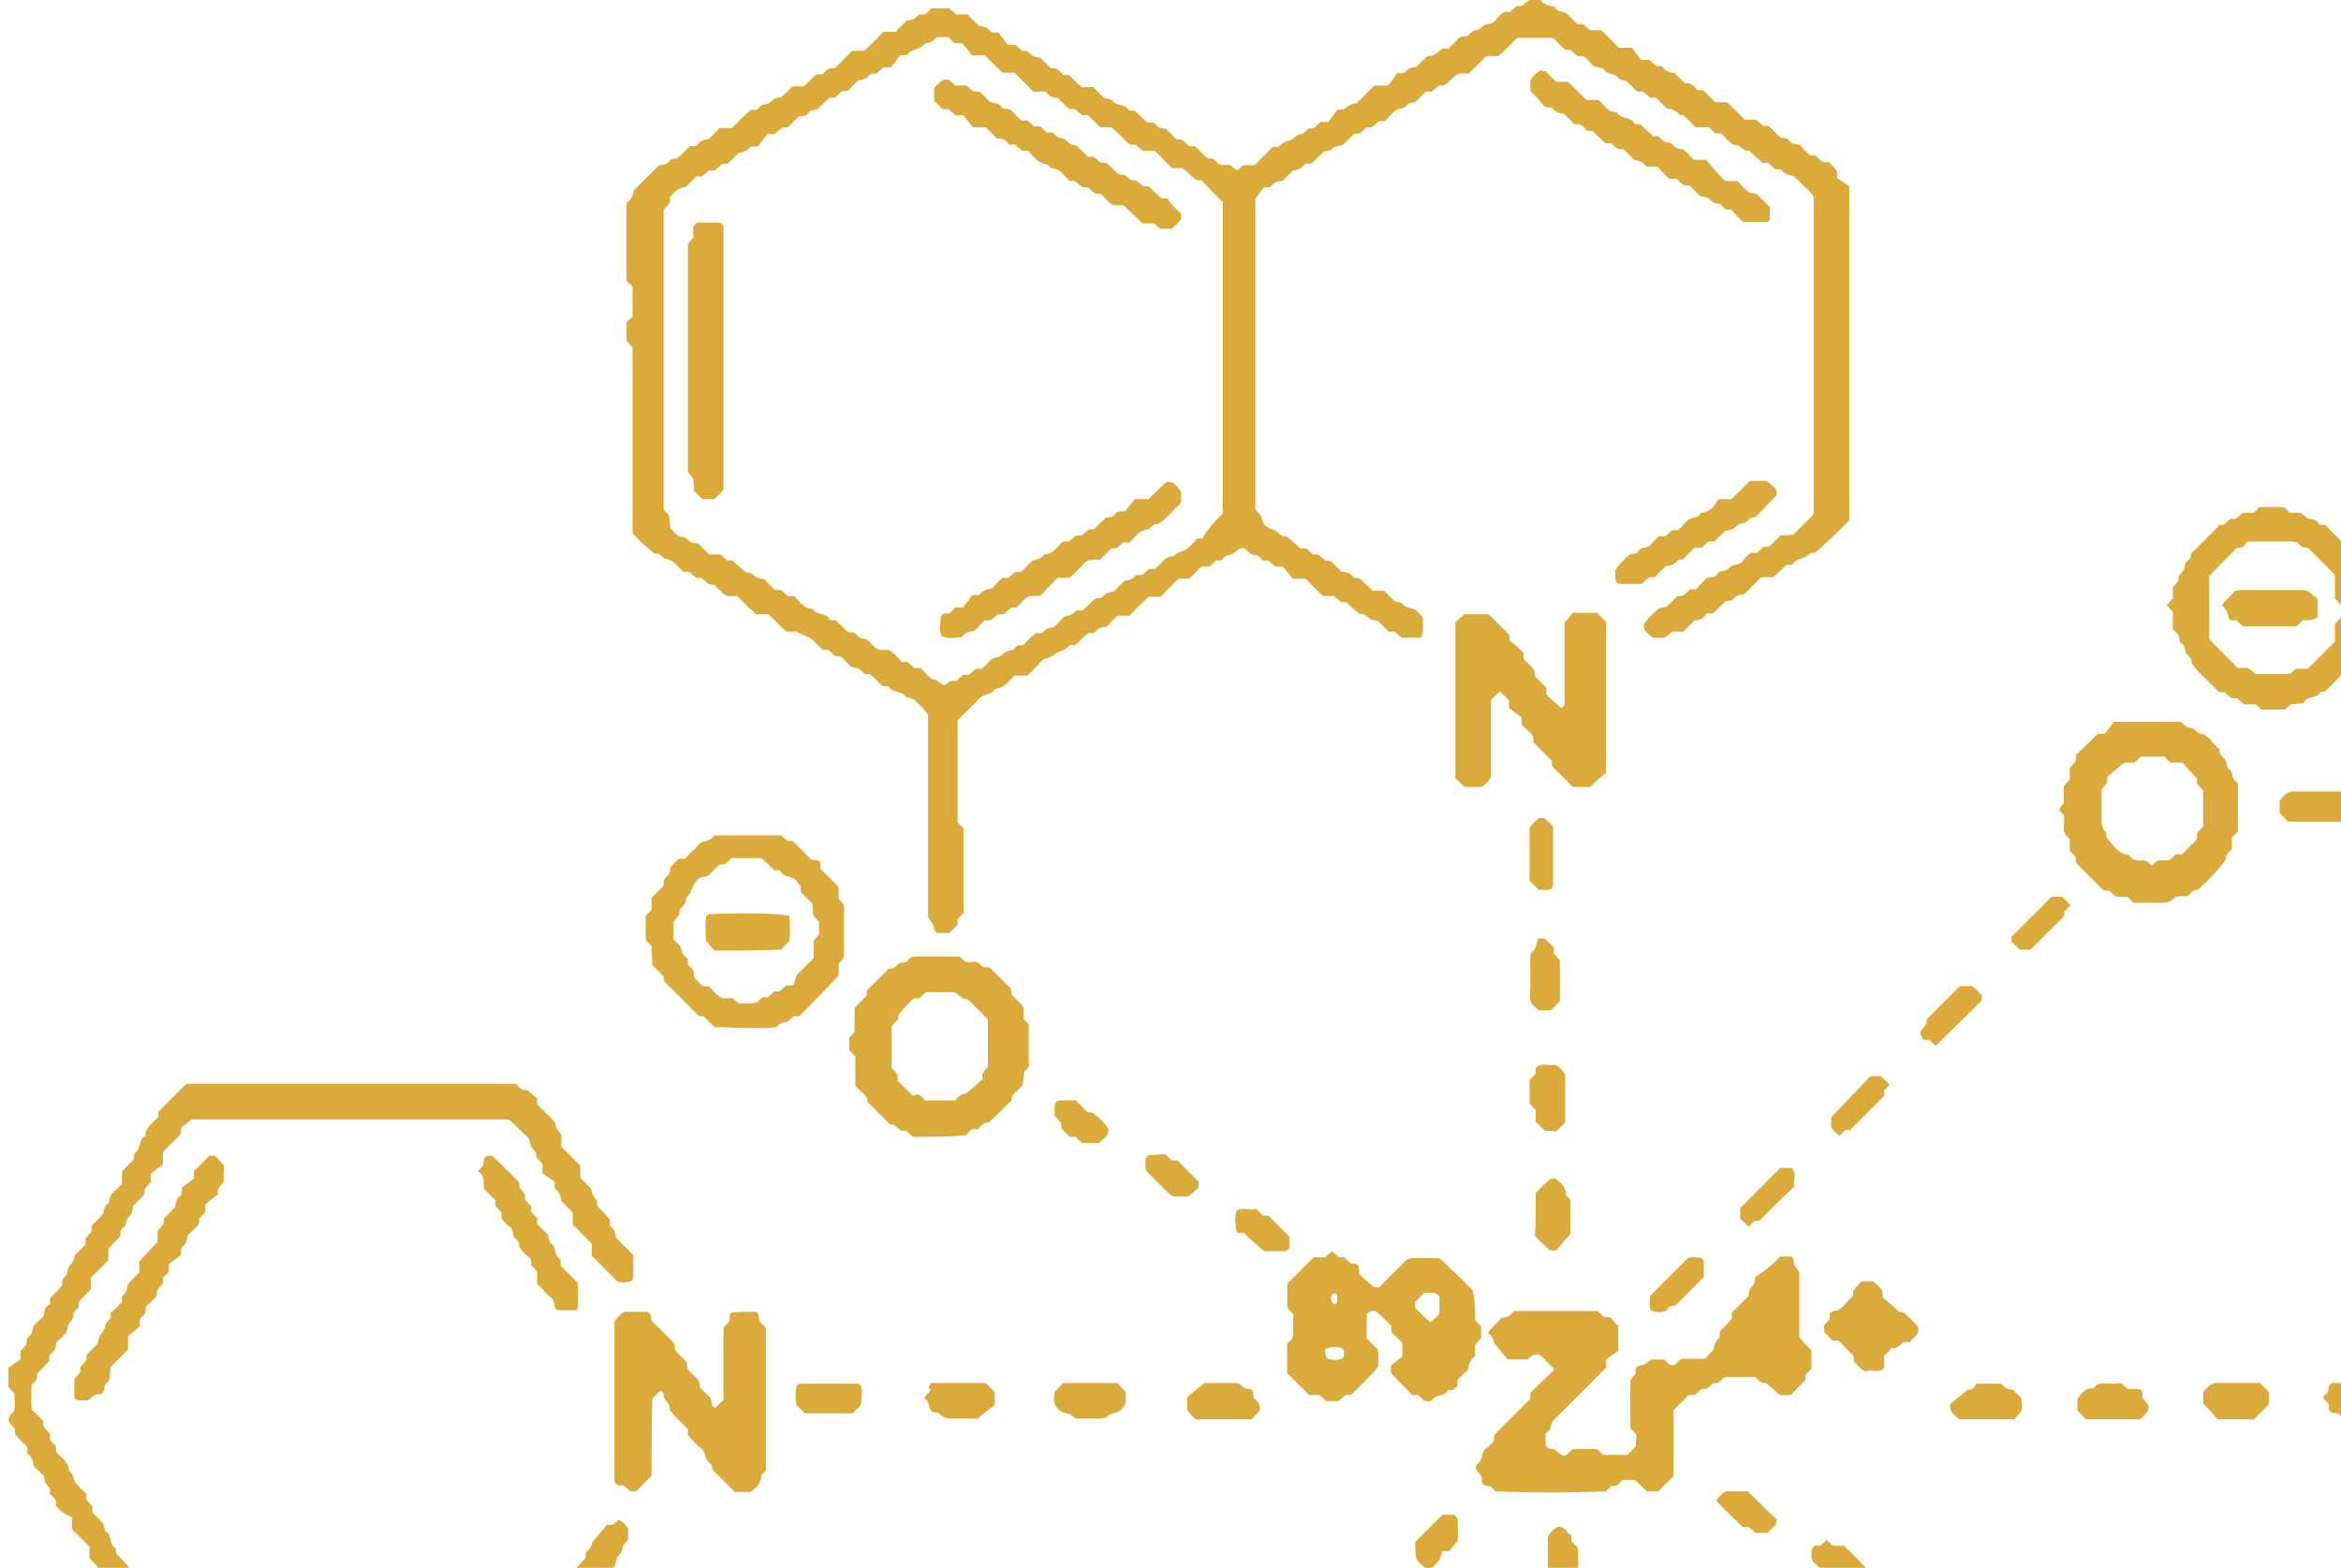 <?xml version="1.0" encoding="UTF-8"?> <svg xmlns="http://www.w3.org/2000/svg" width="309" height="207" viewBox="0 0 309 207" fill="none"><path d="M190.4 6.4C190.6 6.4 190.9 6.4 191.2 6.4C191.4 6.2 191.6 6 191.8 5.8C192.3 5.4 192.5 4.7 193.4 4.8C194 4.8 194.1 4 194.7 4C195.3 4 195.6 3.5 196 3.3C196.4 3.1 197 3.2 197.4 2.7C197.7 2.3 198.1 1.9 198.5 1.6C198.8 1.6 199.1 1.6 199.3 1.6C199.6 1.3 199.9 1.1 200.2 0.8C200.5 0.8 200.7 0.8 201 0.7C201.3 0.4 201.6 0.2 201.9 0C202.4 0 202.8 0 203.3 0C203.5 0.2 203.8 0.5 204.1 0.6C204.4 0.8 204.8 0.8 205.2 0.9C205.5 1.6 206.3 1.4 206.8 1.8C207.3 2.2 207.7 2.7 208.2 3.2C208.5 3.2 208.8 3.2 209 3.2C209.3 3.5 209.6 3.7 209.9 4C210.4 4 210.9 4 211.4 4C212.2 4.8 212.9 5.5 213.7 6.3C214.2 6.3 214.7 6.3 215.4 6.3C215.8 6.8 216.3 7.5 216.6 7.9C217.2 7.9 217.5 7.9 217.7 7.9C218 8.2 218.3 8.4 218.6 8.7C218.9 8.7 219.1 8.7 219.4 8.8C219.8 9.4 220.4 9.6 221 9.6C221.5 10.1 221.9 10.5 222.4 11C223.1 10.9 223.6 11.3 224 11.9C224.3 11.9 224.5 11.9 224.8 11.9C225.4 12.5 225.9 13 226.5 13.5C227 13.5 227.6 13.5 228 13.5C228.8 14.3 229.5 15 230.3 15.8C230.8 15.8 231.3 15.8 231.8 15.8C232.1 16.1 232.4 16.3 232.7 16.6C232.9 16.6 233.2 16.6 233.4 16.6C234 17.1 234.5 17.7 235.1 18.2C235.5 18.2 235.9 18.2 236.2 18.6C236.5 19.1 237.1 19 237.5 19.1C238 19.6 238.4 20 238.9 20.5C239.2 20.5 239.4 20.5 239.7 20.6C240 20.8 240.2 21.1 240.6 21.4C240.8 21.4 241.1 21.4 241.4 21.4C241.7 21.7 242.1 22.1 242.4 22.5C242.5 22.7 242.5 23 242.5 23.5C243 23.8 243.6 24.3 244.1 24.6C244.1 39.5 244.1 54.1 244.1 68.7C243 69.8 241.9 70.9 240.7 72C240.3 72.4 239.9 72.7 239.5 73C238.9 72.9 238.6 73.4 238.2 73.6C237.6 73.8 237 73.9 236.6 74.5C236.5 74.6 236.1 74.6 235.8 74.6C235.3 75.1 234.7 75.6 234.1 76.2C233.6 76.2 233.1 76.2 232.5 76.2C231.7 77 231 77.7 230.2 78.5C229.5 78.5 229 78.7 228.6 79.3C228.3 79.3 228.1 79.3 227.8 79.4C227.3 79.9 226.7 80.4 226.1 81C225.9 81 225.6 81 225.3 81C224.9 81.6 224.4 81.9 223.7 81.9C223.2 82.4 222.8 82.8 222.2 83.4C221.7 83.4 221.2 83.4 220.7 83.4C220.4 83.7 220.1 83.9 219.7 84.2C219.2 84.2 218.7 84.2 218.2 84.2C217.7 83.7 216.8 83.4 217 82.4C217.5 81.6 218.2 81 218.9 80.4C219.1 80.2 219.6 80.2 220 80.1C220.5 79.6 220.9 79.2 221.4 78.7C221.7 78.7 221.9 78.7 222.2 78.6C222.5 78.4 222.8 78.1 223.1 77.8C223.3 77.8 223.6 77.8 223.9 77.8C224.1 77.6 224.2 77.4 224.4 77.2C224.9 76.8 225.1 76.1 226 76.2C226.6 76.2 226.7 75.4 227.3 75.4C227.9 75.4 228.2 75 228.6 74.7C229 74.5 229.6 74.6 230 74.1C230.3 73.7 230.7 73.3 231.1 73C231.4 73 231.6 73 231.9 73C232.2 72.7 232.5 72.5 232.7 72.2C233 72.2 233.2 72.2 233.5 72.2C234 71.7 234.4 71.3 235 70.7C235.4 70.7 235.9 70.7 236.5 70.6C236.6 70.6 236.7 70.6 236.8 70.5C237.6 69.7 238.5 68.8 239.3 68C239.3 67.9 239.4 67.8 239.4 67.7C239.4 53.8 239.4 39.9 239.4 26C239.1 25.4 238.6 25 238.1 24.6C237.7 24.1 237.2 23.7 236.7 23.2C236 23.2 235.5 22.9 235.1 22.4C234.8 22.4 234.6 22.4 234.3 22.3C234 22.1 233.7 21.8 233.4 21.5C233.2 21.5 232.9 21.5 232.6 21.5C232.5 21.4 232.4 21.3 232.3 21.2C231.8 20.8 231.3 20.3 230.9 19.9C230.3 20 230 19.6 229.6 19.3C229.3 19.1 228.8 19.2 228.6 19C228.2 18.7 227.8 18.3 227.5 17.9C227.4 17.8 227.3 17.7 227.2 17.6C226.9 17.6 226.7 17.6 226.4 17.6C226.1 17.3 225.8 17.1 225.6 16.8C225.1 16.8 224.6 16.8 223.8 16.8C223.4 16.4 222.8 15.8 222.2 15.2C222.1 15.2 221.7 15.2 221.6 15.1C221.2 14.5 220.6 14.4 220 14.3C219.5 13.8 219 13.3 218.6 12.9C218.3 12.9 218.1 12.9 217.8 12.9C217.5 12.6 217.2 12.4 216.9 12.1C216.6 12.1 216.4 12.1 216.1 12.1C215.6 11.6 215.2 11.2 214.7 10.7C214.5 10.6 214.2 10.6 214 10.5C213.9 10.5 213.7 10.5 213.7 10.4C213.3 9.6 212.2 9.9 211.8 9.3C211.4 8.7 210.5 9.1 210.1 8.5C209.8 8.1 209.4 7.7 209 7.4C208.7 7.4 208.4 7.4 208.2 7.4C207.9 7.1 207.6 6.9 207.3 6.6C207 6.6 206.8 6.6 206.5 6.5C206 6 205.6 5.6 205.1 5.1C205 5.1 204.9 5 204.8 5C203.3 5 201.9 5 200.3 5C199.5 5.7 198.7 6.6 197.8 7.4C197.3 7.4 196.8 7.4 196.2 7.4C195.4 8.2 194.7 8.9 193.9 9.7C193.5 9.7 192.9 9.7 192.6 9.7C191.7 10.1 191.4 10.9 190.5 11.3C190.4 11.3 190.2 11.3 189.9 11.3C189.6 11.6 189.3 11.8 189 12.1C188.7 12.1 188.5 12.1 188.2 12.1C187.7 12.6 187.3 13 186.8 13.5C186.4 13.6 185.9 13.6 185.8 13.8C185.4 14.4 184.7 14.3 184.2 14.6C183.7 15 183.2 15.5 182.8 16C182.6 16 182.3 16 182 16C181.7 16.3 181.4 16.5 181.1 16.8C180.9 16.8 180.6 16.8 180.4 16.8C180.1 17.1 179.8 17.3 179.5 17.6C179.2 17.6 178.9 17.7 178.7 17.7C178.2 18.2 177.8 18.6 177.3 19.1C176.9 19.3 176.3 19.2 175.9 19.6C175.6 19.9 175.6 19.9 174.8 20C174.3 20.5 173.7 21 173.1 21.6C172.9 21.6 172.6 21.6 172.3 21.6C171.9 22.1 171.4 22.5 170.7 22.5C170.2 23 169.8 23.4 169.3 23.9C168.6 23.9 168.1 24.1 167.7 24.7C167.4 24.7 167.2 24.7 166.8 24.8C166.6 25.1 166.2 25.5 165.6 26.4C165.8 25.9 165.7 26.1 165.7 26.2C165.7 39.8 165.7 53.4 165.7 67.1C165.7 67.2 165.8 67.3 165.8 67.4C166 67.7 166.4 67.9 166.5 68.3C166.8 69.4 166.9 69.5 168.2 70C168.8 70.2 169.1 71 169.8 70.8C170.2 71.1 170.6 71.5 171 71.8C171.2 72 171.4 72.2 171.6 72.4C171.9 72.4 172.1 72.4 172.4 72.4C172.7 72.7 173 72.9 173.3 73.2C173.5 73.2 173.8 73.2 174 73.2C174.3 73.5 174.6 73.7 174.9 74C175.2 74 175.5 74.1 175.7 74.1C176.2 74.6 176.6 75 177.1 75.5C177.8 75.5 178.4 75.7 178.7 76.3C179 76.3 179.2 76.3 179.5 76.4C180 76.9 180.6 77.4 181.2 78C181.7 78 182.2 78 182.7 78C183.2 78.5 183.6 78.9 184.1 79.4C184.5 79.5 185 79.5 185.1 79.7C185.5 80.3 186.2 80.2 186.8 80.5C187.2 80.8 187.5 81.2 187.8 81.5C187.8 82.4 187.9 83.2 187.7 83.9C187.6 84 187.5 84.2 187.4 84.2C186.6 84.2 185.8 84.2 185 84.2C184.7 83.9 184.4 83.7 184.1 83.4C183.8 83.4 183.6 83.4 183.3 83.4C182.8 82.9 182.3 82.4 181.9 82C181.5 81.9 181.1 81.9 180.8 81.7C180.4 81.4 180.1 80.9 179.5 81.1C178.9 80.6 178.3 80.1 177.7 79.5C177.5 79.5 177.2 79.5 177 79.5C176.7 79.2 176.4 79 176.1 78.7C175.6 78.7 175.1 78.7 174.6 78.7C173.8 77.9 173.1 77.2 172.3 76.4C171.8 76.4 171.3 76.4 170.6 76.4C170.2 75.9 169.7 75.2 169.3 74.8C168.8 74.8 168.5 74.8 168.3 74.8C168 74.5 167.7 74.3 167.4 74C167.1 74 166.9 74 166.7 74C166.4 73.7 166.1 73.3 165.8 73.3C165.2 73.3 164.9 73 164.5 72.6C164.2 72.3 163.7 72.3 163.4 72.6C163 72.9 162.7 73.3 162.1 73.3C161.8 73.3 161.5 73.7 161.2 74C161 74 160.7 74 160.5 74C160.2 74.3 159.9 74.5 159.7 74.8C159.5 74.8 159.2 74.8 158.6 74.8C158.2 75.2 157.6 75.8 157 76.4C156.7 76.4 156.3 76.4 155.9 76.4C155.8 76.4 155.6 76.4 155.5 76.5C154.7 77.2 154 78 153.2 78.8C152.7 78.8 152.2 78.8 151.6 78.8C150.8 79.6 149.9 80.4 149.1 81.3C148.5 81.3 148 81.3 147.5 81.3C147 81.8 146.5 82.3 146 82.8C145.3 82.7 144.8 83.1 144.4 83.6C144.1 83.6 143.9 83.6 143.6 83.6C143 84.1 142.5 84.7 141.9 85.2C141.6 85.2 141.2 85.1 141.1 85.3C140.7 85.8 140.1 85.9 139.5 86.2C139.1 86.4 138.8 86.8 138.2 86.9C137.5 87 137.2 87.7 136.7 88.1C136.3 88.5 136 88.9 135.6 89.2C135 89.2 134.5 89.2 133.9 89.2C133.4 89.7 133 90.2 132.5 90.6C132 90.9 131.2 90.8 130.9 91.5C130.3 91.6 129.7 91.8 129.2 92.3C128.3 93.3 127.3 94.2 126.4 95.1C126.4 99.6 126.4 104.1 126.4 108.6C126.6 108.8 126.9 109.1 127.2 109.4C127.2 113.1 127.2 116.8 127.2 120.5C126.9 120.8 126.7 121.1 126.4 121.3C126.4 121.6 126.4 121.8 126.4 122.1C126 122.5 125.7 122.8 125.3 123.2C124.8 123.2 124.3 123.2 123.7 123.2C123.3 123 123.3 122.6 123.2 122.2C123.1 121.9 122.8 121.6 122.5 121.1C122.5 112.3 122.5 103.3 122.5 94.4C122 93.5 121.2 93 120.6 92.3C120.2 92.2 119.9 92.1 119.5 92C119.1 91.1 117.7 91.6 117.3 90.6C117 90.6 116.8 90.6 116.5 90.6C115.9 90 115.4 89.5 114.8 89C114.5 89 114.2 89 114 88.9C113.6 88.3 113 88.1 112.4 88.1C111.9 87.6 111.5 87.2 111 86.7C110.7 86.7 110.5 86.6 110.2 86.6C109.9 86.4 109.7 86.1 109.3 85.8C109.1 85.8 108.8 85.8 108.6 85.8C108 85.2 107.5 84.7 106.9 84.2C106.8 84.2 105.2 83.5 105.2 83.4C104.8 83.4 104.4 83.4 104 83.4C103.9 83.4 103.7 83.4 103.7 83.3C102.9 82.6 102.2 81.8 101.4 81.1C100.9 81.1 100.4 81.1 99.8 81.1C98.9 80.3 98.1 79.5 97.3 78.7C96.8 78.7 96.4 78.7 96 78.7C95.8 78.6 95.6 78.5 95.4 78.3C95 77.9 94.6 77.6 94.3 77.2C94 77.2 93.8 77.2 93.5 77.1C93.2 76.9 92.9 76.6 92.6 76.3C92.4 76.3 92.1 76.3 91.9 76.3C91.6 76 91.3 75.8 91 75.5C90.8 75.5 90.5 75.5 90.2 75.5C90 75.3 89.8 75.1 89.6 74.9C89.1 74.3 88.5 73.8 87.7 73.8C87.3 73.4 87 73 86.4 73.1C86 72.8 85.6 72.4 85.2 72.1C84.6 71.6 84.1 71 83.5 70.4C83.5 62.3 83.5 54.1 83.5 45.9C83.2 45.6 83 45.3 82.7 45C82.7 44.3 82.7 43.5 82.7 42.6C82.9 42.3 83.2 42.1 83.5 41.8C83.5 40.5 83.5 39.2 83.5 37.9C83.2 37.6 83 37.3 82.7 37.1C82.7 33.6 82.7 30.2 82.7 26.8C83.3 26.4 83.6 25.8 83.6 25.2C84.7 24.1 85.8 23 87 21.8C87.7 21.8 88.2 21.6 88.6 21C88.9 21 89.1 21 89.4 20.9C89.9 20.4 90.5 19.9 91.1 19.3C91.4 19.3 91.6 19.3 91.9 19.3C92.3 18.7 92.8 18.4 93.5 18.4C94 17.9 94.4 17.5 95 16.9C95.5 16.9 96 16.9 96.6 16.9C97.4 16.1 98.2 15.3 99.1 14.5C99.4 14.5 99.7 14.5 99.9 14.5C100.2 14.2 100.5 13.8 100.8 13.8C101.4 13.8 101.7 13.5 102.1 13.1C102.4 12.9 102.8 12.9 103.2 12.8C103.7 12.3 104.1 11.9 104.6 11.4C105.1 11.4 105.6 11.4 106.1 11.4C106.7 10.9 107.2 10.3 107.8 9.8C108.1 9.8 108.3 9.8 108.6 9.8C109 9.2 109.5 8.9 110.2 9C111 8.2 111.7 7.5 112.5 6.7C113 6.7 113.5 6.7 114.1 6.7C114.9 5.9 115.8 5.1 116.6 4.2C117.2 4.2 117.7 4.2 118.2 4.2C118.7 3.7 119.2 3.2 119.7 2.7C120.4 2.7 120.9 2.4 121.3 1.9C121.6 1.9 121.8 1.9 122.1 1.9C122.4 1.6 122.7 1.4 122.9 1.1C123.7 1.1 124.5 1.1 125.3 1.1C125.6 1.4 125.9 1.6 126.2 1.9C126.7 1.9 127.2 1.9 127.7 1.9C128.2 2.4 128.7 2.9 129.2 3.4C129.8 3.5 130.4 3.6 130.8 4.2C130.9 4.3 131.3 4.3 131.8 4.3C132.2 4.8 132.6 5.4 133 5.9C133.5 5.9 133.8 5.9 134 5.9C134.3 6.2 134.6 6.4 134.9 6.7C135.2 6.7 135.4 6.7 135.7 6.8C136.1 7.4 136.7 7.6 137.3 7.6C137.8 8.1 138.2 8.5 138.7 9C139.4 8.9 139.9 9.3 140.3 9.9C140.5 9.9 140.8 9.9 141.1 9.9C141.7 10.5 142.2 11 142.8 11.5C143.3 11.5 143.9 11.5 144.3 11.5C144.8 12 145.3 12.5 145.7 12.9C146.1 13 146.4 13.1 146.8 13.2C147.2 14.1 148.6 13.6 149 14.6C149.3 14.6 149.5 14.6 149.8 14.6C150.4 15.2 150.9 15.7 151.5 16.2C151.9 16.2 152.3 16.1 152.6 16.5C152.9 17 153.5 16.9 153.9 17C154.4 17.5 154.8 17.9 155.3 18.4C155.6 18.4 155.8 18.4 156.1 18.5C156.4 18.7 156.6 19 157 19.3C157.2 19.3 157.5 19.3 157.7 19.3C158.3 19.8 158.8 20.4 159.4 20.9C159.7 20.9 160 21 160.2 21C160.4 21.2 160.6 21.4 160.8 21.6C161.3 21.9 161.8 21.7 162.4 21.8C162.6 22 162.9 22.2 163.3 22.5C163.5 22.3 163.8 22.1 164.1 21.8C164.5 21.8 165.1 21.8 165.6 21.8C166.4 21 167.2 20.2 168 19.4C168.4 19.4 168.8 19.4 168.9 19.3C169.3 18.7 170 18.7 170.5 18.4C170.9 18.2 171.2 17.7 171.8 17.7C172.1 17.7 172.4 17.2 172.7 17C172.9 16.9 173.2 17 173.4 16.9C173.7 16.7 174 16.4 174.3 16.1C174.5 16.1 174.8 16.1 175.3 16.1C175.7 15.6 176.2 15 176.5 14.5C177 14.4 177.4 14.5 177.5 14.4C177.9 13.9 178.5 13.7 179.1 13.6C179.9 12.8 180.6 12.1 181.4 11.3C181.9 11.3 182.5 11.3 183.2 11.3C183.6 10.8 184.1 10.2 184.4 9.7C184.9 9.6 185.3 9.7 185.4 9.6C185.8 9 186.4 8.9 187 8.8C187.5 8.3 188 7.8 188.4 7.4C188.7 7.4 188.9 7.4 189.2 7.3C189.8 6.9 190.1 6.7 190.4 6.4ZM161.4 67.8C161.4 54.1 161.4 40.4 161.4 26.7C160.4 25.7 159.5 24.8 158.6 23.8C158.3 23.8 158 23.8 158 23.8C157.2 23.4 156.8 22.6 156 22.2C155.6 22.2 155.1 22.2 154.7 22.2C153.9 21.4 153.1 20.6 152.4 19.9C151.9 19.9 151.4 19.9 150.8 19.9C150.5 19.6 150.2 19.4 149.9 19.1C149.6 19.1 149.4 19.1 149.1 19.1C148.4 18.4 147.6 17.6 146.8 16.9C146.7 16.8 146.6 16.8 146.5 16.8C146.1 16.8 145.7 16.8 145.2 16.8C144.7 16.3 144.2 15.8 143.6 15.2C143.3 15.2 143.1 15.2 142.8 15.2C142.5 14.9 142.2 14.7 141.9 14.4C141.6 14.4 141.4 14.4 141.1 14.4C140.6 13.9 140.2 13.5 139.6 12.9C139 13 138.5 12.7 138 12.1C137.5 12.1 137 12.1 136.4 12.1C135.6 11.3 134.8 10.5 133.9 9.6C133.3 9.6 132.8 9.6 132.3 9.6C131.5 8.8 130.8 8.1 130 7.3C129.5 7.3 129 7.3 128.3 7.3C127.9 6.8 127.4 6.2 127 5.7C126.5 5.7 126.2 5.7 126 5.7C125.7 5.4 125.4 5.2 125.2 4.9C124.6 4.9 124.1 4.9 123.7 4.9C123.3 5.2 123 5.6 122.7 5.6C122.1 5.6 121.8 6.1 121.4 6.3C120.8 6.6 120.2 6.6 119.8 7.2C119.7 7.3 119.3 7.3 118.8 7.3C118.4 7.8 118 8.4 117.6 8.9C117.1 8.9 116.8 8.9 116.6 8.9C116.3 9.2 116 9.4 115.7 9.7C115.4 9.7 115.1 9.7 114.9 9.8C114.3 10.4 114.1 10.5 113.3 10.6C112.8 11.1 112.4 11.5 111.9 12C111.6 12 111.4 12 111.1 12.1C110.8 12.3 110.6 12.6 110.2 12.9C110 12.9 109.7 12.9 109.5 12.9C108.9 13.4 108.4 14 107.8 14.5C107.4 14.5 107 14.5 106.7 14.9C106.4 15.4 105.8 15.3 105.4 15.4C104.9 15.9 104.5 16.3 104 16.8C103.7 16.8 103.5 16.8 103.2 16.9C102.9 17.1 102.6 17.4 102.3 17.7C102.1 17.7 101.8 17.7 101.3 17.7C100.9 18.2 100.4 18.8 100.1 19.3C99.6 19.4 99.2 19.3 99.1 19.4C98.7 19.9 98.1 20.1 97.5 20.2C97 20.7 96.5 21.2 96.1 21.6C95.8 21.6 95.6 21.6 95.3 21.7C95 21.9 94.7 22.2 94.4 22.5C94.2 22.5 93.9 22.5 93.6 22.5C93.3 22.8 93 23 92.7 23.3C92.4 23.3 92.2 23.3 91.9 23.3C91.4 23.8 91 24.2 90.5 24.7C89.5 24.8 88.9 25.4 88.4 26.1C88.7 26.9 87.8 27.2 87.6 27.8C87.6 40.9 87.6 54 87.6 67.1C87.6 67.2 87.7 67.3 87.7 67.4C87.9 67.6 88.1 67.8 88.3 68C88.4 68.6 88.4 69.2 88.5 69.8C89.1 70.2 89.3 70.9 90.1 70.9C90.7 70.9 91 71.8 91.8 71.7C92.3 71.7 92.6 72.3 93 72.6C93.2 72.8 93.4 73 93.6 73.2C94.1 73.2 94.6 73.2 95.1 73.2C95.4 73.5 95.7 73.7 96 74C96.3 74 96.5 74 96.7 74C97.3 74.6 97.9 75.1 98.5 75.6C99.1 75.5 99.4 75.9 99.8 76.2C100.1 76.4 100.5 76.4 100.9 76.5C101.4 77 101.8 77.4 102.3 77.9C102.5 77.9 102.8 77.9 103.1 77.9C103.4 78.2 103.7 78.4 104 78.7C104.3 78.7 104.5 78.7 104.8 78.7C105 78.9 105.2 79.1 105.4 79.3C105.9 79.9 106.5 80.4 107.3 80.4C107.7 81.3 109.1 80.8 109.5 81.8C109.6 81.9 110 81.9 110.3 81.9C110.8 82.4 111.4 82.9 112 83.5C112.3 83.5 112.5 83.5 112.7 83.5C113 83.8 113.3 84 113.6 84.3C113.9 84.3 114.2 84.4 114.1 84.3C115 84.7 115.3 85.6 116.1 85.8C116.5 85.8 116.9 85.8 117.3 85.8C118 86.2 118.5 86.8 119 87.4C119.3 87.4 119.5 87.4 119.8 87.4C120.1 87.7 120.4 87.9 120.7 88.2C120.9 88.2 121.2 88.2 121.5 88.2C122 88.7 122.5 89.2 122.9 89.6C123.1 89.7 123.4 89.7 123.6 89.8C123.9 90 124.2 90.2 124.6 90.5C124.7 90.4 125 90.3 125.1 90.2C125.4 89.8 125.8 89.9 126.2 89.9C126.5 89.7 126.8 89.4 127.1 89.1C127.3 89.1 127.6 89.1 127.9 89.1C128.2 88.8 128.5 88.6 128.8 88.3C129.1 88.3 129.3 88.3 129.6 88.3C130 87.9 130.4 87.6 130.7 87.2C131.1 86.7 131.7 86.9 132.1 86.6C132.5 86.3 132.8 85.9 133.4 85.9C133.7 85.9 134 85.5 134.3 85.2C134.5 85.2 134.8 85.2 135 85.2C135.5 84.7 136.1 84.1 136.7 83.6C137 83.6 137.2 83.6 137.5 83.6C138.1 83 138.3 82.9 139.1 82.8C139.6 82.3 140 81.9 140.5 81.4C141.3 81.2 141.5 81.2 142.1 80.6C142.4 80.6 142.6 80.6 142.9 80.6C143.5 80.1 144 79.5 144.6 79C144.9 79 145.2 79 145.4 78.9C146 78.3 146.2 78.2 147 78.1C147.5 77.6 147.9 77.2 148.4 76.7C149.2 76.6 149.4 76.5 150 75.9C150.3 75.9 150.5 75.9 150.8 75.9C151.1 75.6 151.4 75.4 151.7 75.1C152 75.1 152.2 75.1 152.5 75.1C152.7 74.9 152.9 74.7 153.1 74.5C153.6 73.9 154.2 73.4 155 73.4C155.4 72.8 156.1 72.9 156.6 72.5C157.1 72.2 157.6 71.6 158 71.1C158.2 71.1 158.5 71.1 158.7 71.1C159.5 69.7 160.4 68.8 161.4 67.8Z" fill="#DAAB3B"></path><path d="M7.4 198.9C7.4 198.6 7.4 198.4 7.4 198.1C7.1 197.8 6.9 197.5 6.6 197.3C6.6 197 6.6 196.8 6.6 196.5C6 195.9 5.9 195.7 5.8 194.9C5.3 194.4 4.9 194 4.4 193.5C4.4 192.8 4.1 192.3 3.6 191.9C3.6 191.6 3.6 191.4 3.6 191.1C3.1 190.5 2.5 190 2 189.4C2 189.1 2 188.8 1.9 188.6C1.6 188.3 1.4 188 1.2 187.8C1 187.1 1.4 186.7 1.8 186.4C2.1 185.6 1.9 184.8 1.9 184C1.7 183.7 1.4 183.5 1.1 183.1C1.1 182.4 1.1 181.6 1.1 180.6C1.6 180.3 2.2 179.8 2.7 179.5C2.7 178.9 2.7 178.6 2.7 178.4C3 178.1 3.2 177.8 3.5 177.5C3.5 177.2 3.5 177 3.6 176.7C4.2 176.1 4.3 175.9 4.4 175.1C4.9 174.6 5.3 174.2 5.8 173.7C5.8 173 6 172.4 6.6 172.2C6.6 171.9 6.6 171.6 6.6 171.4C7.2 170.8 7.7 170.3 8.2 169.7C8.2 169.3 8.2 168.9 8.5 168.6C8.7 168.5 8.9 168.2 8.9 168C8.9 167.6 9 167.3 9.3 167C9.5 166.8 9.6 166.6 9.7 166.4C9.8 166.2 9.8 165.9 9.9 165.7C10.4 165.2 10.8 164.8 11.3 164.3C11.3 164.1 11.3 163.8 11.3 163.5C11.6 163.2 11.8 162.9 12.1 162.6C12.1 162.4 12.1 162.1 12.1 161.8C12.6 161.3 13.1 160.9 13.5 160.4C13.8 159.9 13.7 159.1 14.4 158.8C14.4 157.9 14.9 157.4 15.5 156.9C15.7 156.7 15.9 156.5 16.1 156.3C16.1 155.8 16.1 155.3 16.1 154.7C16.6 154.1 17.2 153.6 17.7 153C17.7 152.7 17.7 152.3 17.8 152.2C18.7 151.7 18.2 150.4 19.2 150C19.2 149.1 19.7 148.6 20.3 148.1C20.5 147.9 20.7 147.7 20.9 147.5C20.9 147.2 20.9 147 20.9 146.8C22.2 145.5 23.4 144.3 24.6 143.1C39.1 143.1 53.6 143.1 68.1 143.1C68.5 143.6 69 144.1 69.6 143.9C70.1 144.4 70.5 144.7 70.9 145C70.9 145.3 70.9 145.6 70.9 145.8C71.7 146.6 72.4 147.3 73.2 148.1C73.4 148.9 73.5 149.2 74.1 149.8C74.1 150.3 74.1 150.8 74.1 151.4C74.9 152.2 75.7 153 76.6 153.9C76.6 154.5 76.6 155 76.6 155.5C77.1 156 77.6 156.5 78 156.9C78.2 157.7 78.2 157.9 78.8 158.5C78.8 158.8 78.8 159 78.9 159.3C79.4 159.8 80 160.4 80.5 161C80.5 161.3 80.5 161.5 80.5 161.8C81.1 162.4 81.2 162.6 81.3 163.4C82 164.1 82.8 164.9 83.6 165.7C83.6 166.6 83.6 167.5 83.6 168.4C83.6 169.1 83.4 169.2 82.6 169.3C82.3 169.3 82.1 169.3 81.8 169.3C81.6 169.2 81.3 169.1 81.2 168.9C80.2 167.9 79.1 166.8 78.1 165.8C78.1 165.3 78.1 164.8 78.1 164.2C77.3 163.4 76.5 162.6 75.6 161.7C75.6 161.1 75.6 160.6 75.6 160.1C75.1 159.6 74.6 159.1 74.1 158.6C74 158 73.9 157.4 73.3 157C73.2 156.9 73.2 156.5 73.2 156C72.7 155.7 72.1 155.2 71.6 154.9C71.6 154.3 71.6 154 71.6 153.7C71.3 153.4 71.1 153.1 70.8 152.8C70.8 152.5 70.8 152.3 70.7 152.1C70.4 151.8 70.1 151.5 70 151.1C69.9 150.7 69.9 150.4 69.6 150.1C68.8 149.4 68.1 148.6 67.3 147.9C67.2 147.9 67.1 147.8 67 147.8C66.7 147.8 66.5 147.8 66.2 147.8C52.6 147.8 39 147.8 25.3 147.8C25.1 147.9 25.2 147.8 25.3 147.8C24.7 148.3 24.3 148.6 23.9 148.9C23.9 149.3 23.9 149.6 23.8 149.8C23.1 150.5 22.3 151.3 21.5 152.1C21.5 152.6 21.5 153.1 21.5 153.8C20.9 154.2 20.3 154.6 19.9 155C19.9 155.6 19.9 155.9 19.9 156.1C19.6 156.4 19.4 156.7 19.1 157C19.1 157.3 19.1 157.5 19 157.8C18.5 158.3 18.1 158.7 17.6 159.2C17.5 159.6 17.5 160 17.3 160.3C17 160.7 16.7 161 16.6 161.6C16.6 161.9 16.1 162.2 15.9 162.5C15.9 162.7 15.9 163 15.9 163.2C15.3 163.8 14.8 164.3 14.3 164.9C14.3 165.4 14.3 166 14.3 166.4C13.5 167.2 12.8 167.9 12 168.7C12 169.2 12 169.7 12 170.2C11.5 170.8 10.9 171.3 10.4 171.9C10.4 172.2 10.4 172.4 10.4 172.6C10.1 172.9 9.7 173.2 9.7 173.5C9.7 174.1 9.4 174.4 9.1 174.8C8.9 175.1 8.9 175.5 8.8 175.9C8.3 176.4 7.9 176.8 7.4 177.3C7.4 177.6 7.4 177.8 7.3 178.1C7.1 178.4 6.8 178.6 6.5 179C6.5 179.2 6.5 179.5 6.5 179.7C6 180.3 5.4 180.8 4.9 181.4C5 182 4.7 182.4 4.2 182.8C4.1 183.9 4.1 185 4.2 186.1C4.7 186.6 5.2 187.1 5.7 187.6C5.7 187.9 5.7 188.1 5.8 188.4C6 188.7 6.3 189 6.6 189.3C6.6 189.5 6.6 189.8 6.6 190.1C6.9 190.4 7.1 190.7 7.4 191C7.4 191.2 7.4 191.5 7.4 191.7C7.6 191.9 7.8 192.1 8 192.3C8.6 192.8 9.1 193.4 9.1 194.2C9.8 194.6 9.6 195.3 10 195.8C10.4 196.3 10.9 196.8 11.4 197.2C11.4 197.5 11.4 197.7 11.4 198C11.7 198.3 11.9 198.6 12.2 198.9C12.2 199.2 12.2 199.4 12.2 199.7C12.7 200.2 13.1 200.6 13.6 201.1C13.7 201.5 13.8 201.8 13.9 202.2C14.9 202.6 14.3 204 15.3 204.4C15.3 204.7 15.3 204.9 15.4 205.2C15.9 205.7 16.5 206.3 17 206.9C17 207.4 17 207.9 17 208.4C17.8 209.2 18.5 209.9 19.3 210.7C19.5 211.5 19.5 211.7 20.1 212.3C20.1 212.6 20.1 212.8 20.1 213.1C20.4 213.4 20.6 213.7 20.9 213.9C20.9 214.1 20.9 214.4 20.9 214.7C21.2 215 21.4 215.3 21.7 215.5C21.7 215.8 21.7 216 21.8 216.3C22.3 216.8 22.7 217.2 23.2 217.7C23.4 218.1 23.3 218.7 23.7 219.1C24.5 219.8 25.2 220.6 26 221.3C26.1 221.3 26.2 221.4 26.4 221.4C40 221.4 53.6 221.4 67.3 221.4C68 221 68.4 220.3 69 219.8C69.5 219.4 69.3 218.9 69.5 218.4C70 217.9 70.4 217.5 70.9 217C70.9 216.5 70.9 216 70.9 215.4C71.7 214.6 72.5 213.7 73.4 212.9C73.4 212.3 73.4 211.8 73.4 211.3C73.9 210.8 74.4 210.3 74.9 209.8C74.9 209.1 75.2 208.6 75.7 208.2C75.7 207.9 75.7 207.7 75.7 207.4C76.2 206.8 76.8 206.3 77.3 205.7C77.3 205.4 77.3 205.1 77.4 204.9C78 204.3 78.1 204.1 78.2 203.6C79 202.7 79.6 202 80.1 201.3C80.9 201.5 81.2 201.1 81.6 200.7C82.3 200.8 82.5 201.4 82.9 201.8C82.9 202.4 82.9 202.9 82.9 203.3C82.6 203.7 82.2 204 82.2 204.3C82.2 204.9 81.8 205.2 81.5 205.6C81.3 205.9 81.3 206.3 81.2 206.7C80.7 207.2 80.3 207.6 79.8 208.1C79.8 208.3 79.8 208.6 79.8 208.9C79.5 209.2 79.3 209.5 79 209.8C79 210.1 79 210.3 79 210.6C78.7 210.9 78.4 211.2 78.1 211.5C77.7 211.9 77.3 212.2 77.4 212.8C77.4 213.2 76.9 213.4 76.8 213.7C76.6 214.1 76.8 214.7 76.2 215C75.8 215.2 75.8 215.7 75.9 216.1C75.4 216.6 74.8 217.2 74.3 217.8C74.3 218 74.3 218.3 74.3 218.5C74 218.8 73.8 219.1 73.5 219.4C73.5 219.7 73.4 220 73.4 220.2C72.9 220.7 72.5 221.1 72 221.6C71.8 222.6 72 223.7 71.9 224.7C72.3 225.4 73 225.9 73.5 226.4C73.5 226.7 73.5 226.9 73.5 227.2C73.8 227.5 74 227.8 74.3 228.1C74.3 228.3 74.3 228.6 74.3 228.8C74.8 229.3 75.3 229.8 75.7 230.2C75.8 230.6 75.9 230.9 76 231.3C76.9 231.7 76.4 233.1 77.4 233.5C77.5 233.6 77.5 234 77.5 234.3C78 234.8 78.6 235.4 79.1 236C79.1 236.3 79.1 236.5 79.1 236.8C79.7 237.2 80 237.7 79.9 238.4C80.4 238.9 80.8 239.3 81.4 239.9C81.4 240.4 81.4 240.9 81.4 241.5C82.2 242.3 83 243.1 83.9 244C83.9 244.6 83.9 245.1 83.9 245.6C84.4 246.1 84.9 246.6 85.3 247C85.4 247.4 85.5 247.7 85.6 248.1C86.6 248.5 86 249.9 87 250.3C87 250.6 87 250.8 87 251.1C87.5 251.7 88.1 252.2 88.6 252.8C88.6 253.1 88.6 253.3 88.7 253.6C89.3 254 89.6 254.5 89.5 255.2C90 255.7 90.4 256.1 90.9 256.6C90.9 256.9 91 257.1 91 257.2C92 258.2 92.9 259.1 94 260.2C102.4 260.2 111.1 260.2 119.9 260.2C120.3 260.6 120.7 260.9 121.1 261.4C121.1 261.8 121.1 262.3 121.2 262.8C120.9 263.5 120.3 263.8 119.9 264.2C111.1 264.2 102.4 264.2 93.9 264.2C93.1 264.9 92.4 265.5 91.8 266.1C91.8 266.5 91.8 266.7 91.7 267C91.1 267.4 90.8 267.9 90.9 268.6C90.4 269.1 90 269.5 89.5 270C89.3 270.8 89.3 271 88.7 271.6C88.7 271.9 88.7 272.1 88.7 272.4C88.2 273 87.6 273.5 87.1 274.1C87.1 274.4 87.1 274.7 87 274.9C86.4 275.3 86.2 275.8 86.2 276.5C85.7 277 85.3 277.4 84.8 277.9C84.7 278.7 84.6 278.9 84 279.5C84 279.8 84 280 84 280.3C83.5 280.9 82.9 281.4 82.4 282C82.4 282.4 82.4 282.8 82.1 283.1C81.9 283.2 81.7 283.5 81.7 283.7C81.6 284.1 81.6 284.4 81.3 284.7C81.1 284.9 81 285.1 80.9 285.3C80.8 285.5 80.8 285.8 80.7 286C80.2 286.5 79.8 286.9 79.3 287.4C79.3 287.6 79.3 287.9 79.3 288.1C79 288.4 78.8 288.7 78.5 289C78.5 289.3 78.5 289.5 78.5 289.8C78 290.4 77.3 290.8 76.9 291.5C76.9 291.9 76.9 292.3 76.9 292.8C76.3 293.8 75.3 294.4 74.5 295.4C74.5 295.8 74.5 296.3 74.5 296.9C74 297.5 73.4 298 72.9 298.6C72.9 298.9 72.8 299.2 72.8 299.4C72.3 299.9 71.9 300.3 71.4 300.8C71.4 301 71.3 301.3 71.3 301.5C71.3 301.6 71.2 301.7 71.1 301.8C70.7 302.2 70.4 302.5 70 302.8C69.5 302.8 69.1 302.8 68.7 302.8C68.6 302.8 68.5 302.9 68.3 302.9C68.1 303.1 67.9 303.3 67.7 303.5C67.6 303.5 67.5 303.6 67.4 303.6C53.5 303.6 39.6 303.6 25.7 303.6C25.6 303.6 25.5 303.5 25.4 303.5C25.1 303.3 24.9 302.8 24.5 302.9C23.9 303 23.6 302.5 23.2 302.1C22.7 302 22 302.2 22 301.5C22.1 300.6 20.9 300.3 21.2 299.4C20.7 298.8 20.2 298.2 19.6 297.6C19.6 297.4 19.6 297.2 19.6 296.9C19.3 296.6 19.1 296.3 18.8 296C18.8 295.8 18.8 295.5 18.8 295.3C18.5 295 18.3 294.7 18 294.4C18 294.1 17.9 293.8 17.9 293.6C17.4 293.1 17 292.7 16.5 292.2C16.3 291.8 16.5 291.2 16 290.9C15.6 290.7 15.7 290.2 15.7 289.8C15.2 289.3 14.6 288.7 14.1 288.1C14.1 287.6 14.1 287.1 14.1 286.6C13.3 285.8 12.6 285.1 11.8 284.3C11.8 283.8 11.8 283.3 11.8 282.9C11.3 282.1 10.7 281.7 10.2 281.1C10.2 280.8 10.2 280.6 10.2 280.3C9.9 280 9.7 279.7 9.4 279.4C9.4 279.1 9.4 278.9 9.4 278.6C8.8 277.9 8.7 277.8 8.6 277C8.1 276.5 7.7 276.1 7.2 275.6C7.2 274.9 6.9 274.4 6.4 274C6.4 273.7 6.4 273.5 6.3 273.2C5.8 272.7 5.2 272.1 4.7 271.5C4.7 271.2 4.7 271 4.7 270.7C4.1 270.3 3.8 269.8 3.9 269.1C3.4 268.6 3 268.2 2.5 267.7C2.5 267 2.2 266.5 1.6 266.1C1.6 265.6 1.6 265.1 1.6 264.5C1.1 263.9 0.5 263.4 0 262.8C0 262.2 0 261.7 0 261.2C0.5 260.7 1 260.2 1.5 259.7C1.6 259.1 1.7 258.5 2.3 258.1C2.4 258 2.4 257.6 2.4 257.1C2.9 256.8 3.5 256.3 4 256C4 255.3 4 255.1 4 254.8C4.3 254.5 4.5 254.2 4.8 253.9C4.8 253.6 4.8 253.4 4.9 253.1C5.5 252.5 5.6 252.3 5.7 251.5C6.2 251 6.6 250.6 7.1 250.1C7.1 249.6 7.1 249.1 7.1 248.4C7.7 248 8.3 247.6 8.7 247.3C8.7 246.7 8.7 246.4 8.7 246.2C9 245.9 9.2 245.6 9.5 245.3C9.5 245 9.5 244.8 9.6 244.5C10.3 243.8 11.1 243 11.9 242.2C11.9 241.7 11.9 241.2 11.9 240.5C12.4 240.1 13.1 239.6 13.5 239.3C13.5 238.7 13.5 238.4 13.5 238.2C13.8 237.9 14 237.6 14.3 237.3C14.3 237 14.3 236.7 14.4 236.5C15 236.1 15.2 235.5 15.2 234.9C15.7 234.4 16.1 234 16.6 233.5C16.6 233.2 16.6 233 16.7 232.7C16.9 232.4 17.2 232.2 17.5 231.8C17.5 231.6 17.5 231.3 17.5 231.1C18.1 230.5 18.6 230 19.1 229.4C19.1 228.9 19.1 228.3 19.1 227.9C19.9 227.1 20.6 226.4 21.4 225.6C21.4 225.1 21.4 224.6 21.4 224.1C21.7 223.8 21.9 223.5 22.2 223.2C22 222.9 21.7 222.6 21.4 222.3C21.4 221.8 21.4 221.3 21.4 220.8C20.9 220.3 20.5 219.9 20 219.4C19.9 219 19.9 218.6 19.7 218.3C19.4 217.9 18.9 217.6 19 217C18.5 216.4 18 215.8 17.4 215.2C17.4 215 17.4 214.8 17.4 214.5C17.1 214.2 16.9 213.9 16.6 213.6C16.6 213.4 16.6 213.1 16.6 212.9C16.1 212.4 15.6 211.9 15.2 211.5C15.1 211.1 15 210.8 14.9 210.4C14 210 14.5 208.6 13.5 208.2C13.4 208.1 13.4 207.7 13.4 207.4C12.9 206.9 12.3 206.3 11.8 205.7C11.8 205.2 11.8 204.7 11.8 204.2C11 203.4 10.3 202.7 9.5 201.9C9.5 201.4 9.5 200.9 9.5 200.3C8.5 200 8 199.4 7.4 198.9ZM20.1 292.2C20.5 292.5 21.2 292.9 21.7 293.3C21.7 294 21.7 294.5 21.7 295C22.5 295.8 23.2 296.5 24 297.3C24 297.6 24 297.8 24 298C24.7 298.7 25.3 299.3 26.1 300.1C39.4 300.1 52.9 300.1 66.2 300.1C67.4 298.9 68.6 297.7 70 296.3C70 296.3 70 296.1 70 295.8C70.3 295.5 70.5 295.2 70.8 294.9C70.8 294.6 70.8 294.4 70.8 294.2C71.4 293.6 71.9 293 72.4 292.4C72.3 291.8 72.8 291.5 73 291.1C73.3 290.5 73.3 289.9 73.9 289.5C74 289.4 74 289 74 288.7C74.5 288.2 75 287.6 75.6 287C75.6 286.8 75.6 286.5 75.6 286.3C75.9 286 76.1 285.7 76.4 285.4C76.4 285.1 76.4 284.8 76.5 284.6C77 284.1 77.4 283.7 77.9 283.2C78 283.1 78 283 78 282.9C78 282.5 78 282.1 78 281.6C78.8 280.8 79.6 280 80.4 279.1C80.4 278.6 80.4 278.1 80.4 277.6C81 277 81.5 276.4 82 275.8C81.9 275.2 82.4 274.9 82.6 274.5C82.8 273.9 82.9 273.3 83.5 272.9C83.6 272.8 83.6 272.4 83.6 272.1C84.1 271.6 84.6 271 85.2 270.4C85.2 270.2 85.2 269.9 85.2 269.7C85.5 269.4 85.7 269.1 86 268.8C86 268.5 86.1 268.2 86.1 268C86.6 267.5 87 267.1 87.5 266.6C87.5 265.9 87.7 265.3 88.4 264.9C88.4 263.6 88.4 262.3 88.4 260.9C88.2 260.7 87.9 260.4 87.7 260.1C87.7 259.9 87.7 259.6 87.7 259.4C87.4 259.1 87.2 258.8 86.9 258.5C86.9 258.3 86.9 258 86.9 257.9C86.4 257.1 85.7 256.7 85.3 255.9C85.3 255.5 85.3 255 85.3 254.5C84.8 254 84.3 253.5 83.8 253C83.8 252.7 83.8 252.5 83.7 252.2C83.5 251.9 83.2 251.7 82.9 251.3C82.9 251.1 82.9 250.8 82.9 250.6C82.4 250 81.8 249.5 81.3 248.9C81.2 248.1 81.3 248.1 80.9 247.8C80.4 247.4 80.5 246.9 80.4 246.4C79.9 245.9 79.5 245.5 79 245C79 244.7 79 244.5 78.9 244.2C78.7 243.9 78.4 243.7 78.1 243.3C78.1 243.1 78.1 242.8 78.1 242.6C77.8 242.3 77.6 242 77.3 241.7C77.3 241.5 77.3 241.2 77.3 240.9C77.1 240.7 76.9 240.5 76.7 240.3C76.1 239.8 75.6 239.2 75.6 238.4C75 238 75.1 237.3 74.7 236.8C74.3 236.3 73.8 235.8 73.3 235.4C73.3 235.1 73.3 234.9 73.3 234.6C73 234.3 72.8 234 72.5 233.7C72.5 233.5 72.5 233.2 72.5 233.1C72 232.3 71.3 231.9 70.9 231.1C70.9 230.7 70.9 230.2 70.9 229.7C70.1 228.9 69.3 228.1 68.6 227.4C68.6 227.1 68.6 226.9 68.6 226.6C68.2 226.3 67.8 225.9 67.4 225.5C67.4 225.5 67.3 225.4 67.1 225.4C53.8 225.4 40.4 225.4 27.1 225.4C26.8 225.4 26.6 225.4 26.3 225.4C26.2 225.4 26.1 225.5 26 225.6C24.9 226.7 23.7 227.8 22.7 229C22.6 229.1 22.7 229.5 22.6 229.8C22.3 230.1 22.1 230.4 21.8 230.6C21.8 230.8 21.8 231.1 21.8 231.4C21.5 231.7 21.3 232 21 232.2C21 232.5 21 232.7 21 232.8C20.6 233.7 19.7 234 19.5 234.7C19.5 235.3 19.4 235.8 19.4 236.2C18.6 237 17.8 237.8 17.1 238.5C17.1 239 17.1 239.6 17.1 240C16.6 240.6 16 241.2 15.5 241.8C15.8 242.7 14.6 243 14.7 243.9C14.8 244.4 13.9 244.6 13.9 245.2C13.9 246 13.2 246.3 12.9 246.8C12.7 247 12.5 247.2 12.3 247.4C12.3 247.7 12.3 247.9 12.3 248.2C12 248.5 11.8 248.8 11.5 249C11.5 249.3 11.5 249.5 11.5 249.8C11 250.3 10.6 250.7 10 251.3C9.9 251.7 10 252.3 9.5 252.6C9 252.9 9.3 253.6 9 253.9C8.5 254.4 8 254.9 7.6 255.3C7.6 255.6 7.6 255.8 7.6 256.1C7.3 256.4 7.1 256.7 6.8 256.9C6.8 257.2 6.8 257.4 6.8 257.7C6.3 258.2 5.9 258.6 5.4 259.1C5.3 259.7 5.2 260.4 4.5 260.8C4.5 261.8 4.5 262.8 4.5 263.9C4.5 264 4.6 264.1 4.7 264.2C4.9 264.4 5.1 264.6 5.3 264.8C5.3 265.1 5.3 265.3 5.4 265.6C5.9 266.1 6.5 266.7 7 267.3C7 267.6 7 267.8 7 268.1C8 268.5 7.4 269.9 8.4 270.3C8.5 270.7 8.6 271 8.7 271.4C9.2 271.9 9.6 272.3 10.1 272.8C10.1 273.1 10.1 273.3 10.1 273.6C10.4 273.9 10.6 274.2 10.9 274.4C10.9 274.6 10.9 274.9 10.9 275.2C11.2 275.5 11.4 275.8 11.7 276C11.7 276.3 11.7 276.5 11.7 276.8C12.3 277.2 12.6 277.7 12.5 278.4C13 278.9 13.4 279.3 13.9 279.8C13.9 280.5 14.2 281 14.7 281.4C14.7 281.7 14.7 281.9 14.7 282.2C15.2 282.7 15.8 283.3 16.3 283.9C16.3 284.2 16.3 284.4 16.3 284.7C17.3 285.1 16.7 286.5 17.7 286.9C17.8 287.3 17.9 287.6 18 288C18.5 288.5 18.9 288.9 19.4 289.4C19.4 289.7 19.4 289.9 19.4 290.2C19.7 290.5 19.9 290.8 20.2 291C20.1 291.2 20.1 291.5 20.1 292.2Z" fill="#DAAB3B"></path><path d="M415.4 94.1C415.4 94.7 415.4 95.1 415.4 95.5C415.8 96.2 416.4 96.7 417 97.2C417 97.4 417 97.7 417 98C417.3 98.3 417.5 98.6 417.8 98.9C417.8 99.1 417.8 99.4 417.8 99.7C418.3 100.2 418.7 100.6 419.2 101.1C419.5 101.5 419.2 102.1 419.7 102.4C420.2 102.7 419.9 103.4 420.3 103.8C420.5 104.1 421 104.3 420.9 104.7C420.8 105.4 421.4 105.6 421.7 106C421.7 106.5 421.7 107 421.7 107.6C421.4 107.9 421.2 108.2 420.9 108.5C420.9 108.7 420.9 109 420.9 109.3C420.3 109.7 420 110.2 420 110.9C419.5 111.4 419.1 111.8 418.6 112.3C418.6 113 418.4 113.5 417.8 113.9C417.8 114.2 417.8 114.4 417.7 114.7C417.5 115 417.2 115.3 416.9 115.6C416.9 115.8 416.9 116.1 416.9 116.4C416.6 116.7 416.4 117 416.1 117.3C416.1 117.6 416.1 117.8 416.1 118.1C415.5 118.5 415.2 119 415.2 119.7C414.4 120.5 413.7 121.2 412.9 122C412.9 122.5 412.9 123 412.9 123.6C412.1 124.4 411.3 125.2 410.4 126.1C410.4 126.7 410.4 127.2 410.4 127.7C409.9 128.2 409.4 128.7 409 129.1C408.8 129.9 408.8 130.1 408.2 130.7C408.2 131 408.2 131.2 408.1 131.5C407.9 131.8 407.6 132.1 407.3 132.4C407.3 132.6 407.3 132.9 407.3 133.4C406.8 133.8 406.2 134.3 405.7 134.6C405.6 135.1 405.7 135.5 405.6 135.6C405 136 404.9 136.6 404.8 137.2C404.3 137.7 403.8 138.2 403.4 138.6C403.4 138.9 403.4 139.1 403.4 139.4C403.1 139.7 402.9 140 402.6 140.2C402.6 140.4 402.6 140.7 402.6 141C402.1 141.5 401.7 141.9 401.2 142.4C401.2 142.4 400.4 144 400.3 144.1C400 145.1 400.3 146.2 400.1 147.2C400.3 147.5 400.6 147.8 400.9 148.1C400.9 148.3 401 148.6 401 149.1C401.5 149.5 402.1 149.9 402.6 150.3C402.6 150.8 402.6 151.1 402.6 151.3C402.9 151.6 403.1 151.9 403.4 152.2C403.4 152.5 403.4 152.7 403.5 153C404.1 153.4 404.3 153.9 404.3 154.6C404.8 155.1 405.2 155.5 405.7 156C405.7 156.7 406 157.2 406.5 157.6C406.5 157.9 406.5 158.1 406.5 158.4C406.8 158.7 407 159 407.3 159.3C407.3 159.6 407.3 159.8 407.3 160.1C407.6 160.4 407.8 160.7 408.1 161C408.1 161.3 408.1 161.5 408.2 161.8C408.7 162.3 409.1 162.7 409.6 163.2C409.7 163.8 409.8 164.4 410.4 164.8C410.5 164.9 410.5 165.3 410.5 165.8C411 166.2 411.6 166.6 412.1 167C412.1 167.5 412.1 167.8 412.1 168C412.4 168.3 412.6 168.6 412.9 168.9C412.9 169.2 412.9 169.4 413 169.7C413.6 170.1 413.8 170.7 413.8 171.3C414.3 171.8 414.7 172.2 415.2 172.7C415.1 173.4 415.5 173.9 416.1 174.3C416.1 174.6 416.1 174.8 416.1 175.1C416.7 175.7 417.2 176.2 417.7 176.8C417.7 177.3 417.7 177.9 417.7 178.3C418.5 179.1 419.2 179.8 420 180.6C420 180.9 420 181.1 420.1 181.4C420.3 181.7 420.6 181.9 420.9 182.3C420.9 182.8 420.9 183.3 420.9 183.8C421.2 184.1 421.4 184.4 421.7 184.7C421.7 185 421.7 185.2 421.7 185.5C421.4 185.8 421.2 186.1 420.9 186.4C421.2 187.2 420.3 187.5 420.1 188.1C420.1 188.5 420.1 188.9 420.1 189.3C419.8 190.1 419.1 190.5 418.6 191.1C418.6 191.4 418.6 191.6 418.5 191.9C418.3 192.2 418 192.4 417.7 192.8C417.7 193 417.7 193.3 417.7 193.5C417.2 194.1 416.6 194.6 416.1 195.2C416.1 195.6 416.1 196 415.7 196.3C415.2 196.6 415.3 197.2 415.2 197.6C414.7 198.1 414.3 198.5 413.8 199C413.8 199.3 413.8 199.5 413.7 199.8C413.5 200.1 413.2 200.4 412.9 200.7C412.9 200.9 412.9 201.2 412.9 201.7C412.4 202.1 411.8 202.6 411.3 202.9C411.2 203.4 411.3 203.8 411.2 203.9C410.3 204.4 410.8 205.7 409.8 206.1C409.8 207 409.3 207.5 408.7 208C408.5 208.2 408.3 208.4 408.1 208.6C408.1 208.9 408.1 209.1 408.1 209.4C407.8 209.7 407.6 210 407.3 210.3C407.3 210.6 407.3 210.8 407.3 211.1C406.8 211.6 406.4 212 405.9 212.5C405.8 212.9 405.7 213.2 405.6 213.6C404.7 214 405.2 215.4 404.2 215.8C404.1 215.9 404.1 216.3 404.1 216.6C403.6 217.1 403 217.7 402.5 218.3C402.5 218.6 402.5 218.8 402.5 219.1C401.9 219.5 401.6 220 401.7 220.7C401.2 221.2 400.8 221.6 400.2 222.2C400.2 222.7 400.2 223.2 400.2 223.6C399.8 224.2 399.4 224.7 398.8 225C398.6 225.1 398.3 225.1 398.1 225.1C397.6 225.6 397.2 226 396.7 226.5C382.2 226.5 367.7 226.5 353 226.5C352.8 226.3 352.5 226.1 352.2 225.8C352 225.8 351.7 225.8 351.5 225.8C351 225.2 350.1 225 350.3 223.9C349.5 223.1 348.7 222.3 347.9 221.4C347.9 220.9 347.9 220.4 347.9 219.8C347.4 219.3 346.9 218.8 346.5 218.4C346.4 218 346.4 217.6 346.2 217.3C345.9 216.9 345.4 216.6 345.6 216C345.1 215.4 344.6 214.8 344 214.2C344 214 344 213.7 344 213.5C343.7 213.2 343.5 212.9 343.2 212.6C343.2 212.3 343.2 212.1 343.2 211.8C342.7 211.4 342.3 210.9 342.4 210.2C341.9 209.7 341.5 209.3 341 208.8C341 208.1 340.7 207.6 340.2 207.2C340.2 206.9 340.2 206.7 340.1 206.4C339.6 205.9 339 205.3 338.5 204.8C338.5 204 338.5 203.2 338.5 202.4C339.3 201.6 340.3 202.2 341.3 202C341.8 202.6 342.4 203.3 343.1 204.2C343.1 204.7 343.4 205.2 343.9 205.6C343.9 205.9 343.9 206.1 344 206.4C344.5 206.9 345.1 207.5 345.6 208.1C345.6 208.4 345.6 208.6 345.6 208.9C345.9 209.2 346.1 209.5 346.4 209.8C346.4 210.3 346.4 210.6 346.4 211C346.4 211.1 346.4 211.3 346.5 211.4C347.2 212.2 348 212.9 348.8 213.7C348.8 214.2 348.8 214.7 348.8 215.2C349.3 215.8 349.9 216.3 350.4 216.9C350.4 217.2 350.4 217.4 350.5 217.7C351.1 218.1 351.4 218.6 351.3 219.3C352.1 220.1 353 221 353.8 221.8C353.9 221.9 354 221.9 354.1 222C354.4 222 354.6 222 354.9 222C368.5 222 382.1 222 395.8 222C395.9 222 396 221.9 395.7 222C396.7 221.2 397.4 220.6 398 220.1C398.1 219.6 398.1 219.4 398.1 219.1C398.6 218.6 399 218.2 399.5 217.7C399.5 217 399.8 216.5 400.3 216.1C400.3 215.8 400.3 215.6 400.4 215.3C400.9 214.8 401.5 214.2 402 213.6C402 213.3 402 213.1 402 212.8C402.6 212.4 402.9 211.9 402.8 211.2C403.3 210.7 403.7 210.3 404.2 209.8C404.4 209 404.4 208.8 405.1 208.1C405.1 207.6 405.1 207.1 405.1 206.5C405.9 205.7 406.7 204.8 407.6 204C407.6 203.4 407.6 202.9 407.6 202.4C408.1 201.9 408.6 201.4 409.1 200.9C409.1 200.2 409.4 199.7 409.9 199.3C409.9 199 409.9 198.8 409.9 198.5C410.4 197.9 411 197.4 411.5 196.8C411.5 196.5 411.5 196.2 411.6 196C412.2 195.6 412.4 195 412.4 194.4C413 194 413.1 193.4 413.2 192.8C413.7 192.3 414.2 191.8 414.6 191.4C414.6 191.1 414.6 190.9 414.6 190.6C414.9 190.3 415.1 190 415.4 189.7C415.4 189.4 415.4 189.2 415.4 188.9C415.9 188.4 416.3 188 416.8 187.5C416.9 187.4 417 187.3 417 187.2C417 185.9 417 184.6 417 183.4C416.4 182.8 416 182.4 415.5 181.9C415.4 181.1 415.3 180.9 414.7 180.3C414.7 180 414.7 179.8 414.7 179.5C414.4 179.2 414.2 178.9 413.9 178.6C413.9 178.3 413.9 178.1 413.9 177.8C413.5 177.4 413.2 177 412.8 176.7C412.2 176.3 412.6 175.4 412 175C411.5 174.7 411.7 174.1 411.5 173.7C411 173.2 410.6 172.8 410.1 172.3C410.1 171.8 410.1 171.3 410.1 170.8C409.3 169.9 408.5 169.1 407.7 168.3C407.7 167.8 407.7 167.4 407.7 167C407.4 166.2 406.7 165.8 406.2 165.2C406.2 164.9 406.2 164.7 406.1 164.4C405.9 164.1 405.6 163.9 405.3 163.5C405.3 163.3 405.3 163 405.3 162.8C405 162.5 404.8 162.2 404.5 161.9C404.5 161.7 404.5 161.4 404.5 161.1C404 160.4 403 160.1 402.9 159C402.9 158.3 401.7 158 402.1 157.1C401.5 156.5 401 156 400.6 155.6C400.6 155.3 400.6 155.1 400.6 154.8C400.3 154.5 400.1 154.2 399.8 153.9C399.8 153.7 399.8 153.4 399.8 153.1C399.3 152.6 398.9 152.2 398.3 151.6C398.2 151 398.1 150.4 397.5 150C397.4 149.9 397.4 149.8 397.4 149.7C397.5 148.7 396.8 148.7 396.2 148.7C396 148.5 395.8 148.3 395.6 148.1C395.5 148 395.4 148 395.3 147.9C395.2 147.9 395 147.9 394.9 147.9C382.9 147.9 370.8 147.9 358.8 147.9C357.8 147.9 356.7 147.9 355.7 147.9C355.3 148.6 354.7 148.7 354 148.8C353.2 149.6 352.3 150.5 351.5 151.3C351.3 151.7 351.5 152.3 351 152.6C350.6 152.8 350.6 153.3 350.6 153.7C350.1 154.2 349.5 154.8 349 155.4C349 155.7 349 155.9 349 156.1C348.7 156.4 348.5 156.7 348.2 157C348.2 157.3 348.2 157.6 348.1 157.8C347.6 158.3 347.2 158.7 346.6 159.3C346.6 159.8 346.6 160.3 346.6 160.8C345.8 161.6 345 162.5 344.1 163.3C344.1 163.8 344.1 164.3 344.1 164.8C343.8 165.1 343.6 165.4 343.3 165.7C343.3 166 343.2 166.3 343.2 166.5C342.5 167.2 341.7 168 341 168.7C340.9 169.8 340.7 170 340 170C339.7 170 339.5 170 339.2 170C339.1 170 339 169.9 339 169.9C338.5 169.5 338.1 169.1 337.8 168.8C337.8 168.2 337.8 167.7 337.8 167.1C338.3 166.7 338.8 166.2 338.6 165.5C339.1 165 339.6 164.5 340.1 164C340.1 163.3 340.3 162.8 340.9 162.4C340.9 162.1 340.9 161.9 341 161.6C341.5 161.1 342 160.5 342.6 159.9C342.6 159.6 342.6 159.4 342.6 159.2C342.9 158.9 343.3 158.6 343.3 158.3C343.3 157.7 343.6 157.4 344 157C344.2 156.7 344.2 156.3 344.3 155.9C344.8 155.4 345.2 155 345.7 154.5C345.7 154.2 345.7 154 345.8 153.7C346 153.4 346.3 153.1 346.6 152.8C346.6 152.6 346.6 152.3 346.6 151.8C347.1 151.4 347.7 150.9 348.2 150.5C348.2 149.8 348.2 149.3 348.2 148.8C349 148 349.7 147.3 350.5 146.5C350.5 146.2 350.5 146 350.6 145.7C350.3 145.4 350.1 145.1 349.8 144.8C349.8 144.6 349.8 144.3 349.8 143.8C349.3 143.4 348.7 142.9 348.2 142.5C348.2 141.8 348.2 141.3 348.2 140.8C347.4 140 346.7 139.3 345.9 138.5C345.9 138 345.9 137.5 345.9 137C345.4 136.4 344.8 135.9 344.3 135.3C344.3 135 344.3 134.8 344.3 134.6C344 134.3 343.6 134 343.6 133.7C343.6 133.1 343.2 132.8 342.9 132.4C342.7 132.1 342.7 131.7 342.6 131.3C342.1 130.8 341.7 130.4 341.2 129.9C341.2 129.6 341.2 129.4 341.2 129.1C340.9 128.8 340.7 128.5 340.4 128.2C340.4 127.9 340.4 127.7 340.4 127.4C340 127 339.7 126.6 339.3 126.3C338.7 125.9 339.1 125 338.5 124.6C338 124.3 338.2 123.7 338 123.3C337.5 122.8 337.1 122.4 336.6 121.9C336.6 121.6 336.6 121.4 336.6 121.1C336.3 120.8 336.1 120.5 335.8 120.2C335.8 119.9 335.8 119.7 335.8 119.4C335.5 119.1 335.3 118.8 335 118.5C335 118.2 335 118 334.9 117.7C334.4 117.2 334 116.8 333.4 116.2C333.4 115.8 333.4 115.3 333.3 114.7C333 114 332.2 113.7 331.8 112.8C331.8 112.7 331.8 112.5 331.8 112.2C331.5 111.9 331.3 111.6 331 111.3C331 111 331 110.8 331 110.5C330.3 109.8 329.7 109.2 329 108.5C320 108.5 311 108.5 302 108.5C301.7 108.1 301.3 107.8 300.9 107.3C300.9 106.9 300.9 106.4 300.9 105.7C301.2 105.4 301.5 105 301.9 104.7C302.2 104.6 302.4 104.5 302.6 104.5C310.3 104.5 317.9 104.5 325.6 104.5C326.2 104.5 326.9 104.6 327.5 104.4C327.7 104.2 327.9 104 328.1 103.8C328.3 103.8 328.6 103.8 328.8 103.7C329.7 103.1 330.4 102.4 330.9 101.5C331 101.3 331 101 331.1 100.8C331.6 100.3 332 99.9 332.5 99.4C332.5 99.1 332.5 98.9 332.5 98.6C332.8 98.3 333 98 333.3 97.7C333.3 97.4 333.3 97.2 333.3 96.9C333.6 96.6 333.8 96.3 334.1 96C334.1 95.7 334.1 95.5 334.2 95.2C334.7 94.7 335.1 94.3 335.6 93.8C335.7 93.2 335.8 92.6 336.4 92.2C336.5 92.1 336.5 91.7 336.5 91.2C337 90.8 337.6 90.4 338.1 90C338.1 89.5 338.1 89.2 338.1 89C338.4 88.7 338.6 88.4 338.9 88.1C338.9 87.8 338.9 87.6 339 87.3C339.6 86.9 339.8 86.4 339.8 85.7C340.3 85.2 340.7 84.8 341.2 84.3C341.1 83.6 341.5 83.1 342 82.7C342 82.4 342 82.2 342 81.9C342.5 81.3 343.1 80.8 343.6 80.2C343.6 79.7 343.6 79.1 343.6 78.7C344.1 78.2 344.6 77.7 345 77.3C345.2 76.9 345 76.3 345.5 76C345.9 75.8 345.9 75.4 345.9 74.9C346.7 74.1 347.5 73.3 348.3 72.5C348.3 71.9 348.3 71.4 348.3 70.9C348.9 70.5 349.2 70 349.1 69.3C349.9 68.5 350.7 67.7 351.4 67C351.4 66.8 351.4 66.5 351.4 66.2C351.6 66 351.8 65.8 352 65.8C356.9 65.8 361.8 65.8 366.7 65.8C376.5 65.8 386.3 65.8 396.1 65.8C396.7 65.8 397.4 65.7 398 65.9C398.2 66.1 398.4 66.3 398.6 66.5C398.8 66.5 399.1 66.5 399.3 66.6C399.9 66.9 400.3 67.4 400.7 68C400.7 68.5 400.7 69 400.7 69.4C401.5 70.2 402.2 70.9 403 71.7C403 72.2 403 72.7 403 73.2C403.3 73.5 403.5 73.8 403.8 74.1C403.8 74.4 403.8 74.6 403.8 74.9C404.6 75.7 405.3 76.4 406.1 77.2C406.1 77.6 406.1 78.1 406.2 78.7C406.5 79.4 407.3 79.7 407.8 80.6C407.8 80.7 407.8 80.9 407.8 81.2C408.1 81.5 408.3 81.8 408.6 82.1C408.6 82.4 408.6 82.6 408.6 82.9C409.1 83.4 409.5 83.8 410 84.3C410.3 84.7 410 85.3 410.5 85.6C411 85.9 410.8 86.5 411.1 87C411.3 87.3 411.7 87.5 411.7 87.9C411.7 88 411.7 88.2 411.7 88.5C412.2 88.9 412.8 89.4 413.3 89.7C413.3 90.5 413.3 91 413.3 91.5C413.8 92.5 414.5 93.2 415.4 94.1ZM417 104.4C416.1 103.5 415.4 102.8 414.6 102C414.6 101.5 414.6 101 414.6 100.4C414.1 99.8 413.5 99.3 413 98.7C413 98.3 413 97.9 412.7 97.6C412.1 97.1 412.4 96.1 411.6 95.7C411.5 95.3 411.4 95 411.3 94.6C410.8 94.1 410.4 93.7 409.9 93.2C409.9 92.9 409.9 92.7 409.9 92.4C409.6 92.1 409.4 91.8 409.1 91.5C409.1 91.3 409.1 91 409.1 90.7C408.6 90.1 407.9 89.7 407.5 88.8C407.5 88.4 407.5 87.9 407.5 87.4C406.7 86.6 405.9 85.8 405.2 85.1C405.2 84.8 405.2 84.6 405.2 84.3C404.9 84 404.7 83.7 404.4 83.4C404.4 83.2 404.4 82.9 404.4 82.7C404.1 82.4 403.7 82.1 403.7 81.8C403.7 81.2 403.3 80.9 403 80.5C402.7 80 402.7 79.3 402.2 78.9C402 78.7 402 78.2 401.9 77.9C401.4 77.4 401 77 400.5 76.5C400.5 76.2 400.5 76 400.5 75.7C400.2 75.4 400 75.1 399.7 74.8C399.7 74.6 399.7 74.3 399.7 74.1C399.2 73.5 398.5 73.1 398.1 72.3C398.1 72.1 398 71.8 398 71.6C397.3 71 396.8 70.2 395.9 69.7C395.3 69.9 395 69.4 394.6 69.1C394.5 69.1 394.4 69 394.3 69C381.5 69 368.7 69 355.8 69C355.7 69 355.6 69.1 355.5 69.1L353.9 69.9C353.1 70.7 352.2 71.6 351.3 72.5C351.3 73 351.3 73.5 351.3 74.2C350.8 74.6 350.2 75.1 349.7 75.5C349.7 76 349.7 76.3 349.7 76.5C349.4 76.8 349.2 77.1 348.9 77.4C348.9 77.7 348.9 78 348.8 78.2C348.2 78.6 348 79.2 348 79.8C347.5 80.3 347.1 80.7 346.6 81.2C346.6 81.5 346.6 81.7 346.5 82C346.3 82.3 346 82.5 345.7 82.9C345.7 83.1 345.7 83.4 345.7 83.6C345.2 84.2 344.6 84.7 344.1 85.3C344.1 85.8 344.1 86.4 344.1 86.8C343.3 87.6 342.6 88.3 341.8 89.1C341.7 89.3 341.7 89.6 341.7 89.9C341.5 90.2 341.2 90.4 340.9 90.8C340.9 91 340.9 91.3 340.9 91.5C340.6 91.8 340.4 92.1 340.1 92.4C340.1 92.6 340.1 92.9 340.1 93.2C339.6 93.7 339.2 94.1 338.7 94.6C338.6 94.8 338.6 95.1 338.5 95.3C338.4 95.5 338.3 95.8 338.1 95.9C337.8 96.2 337.7 96.5 337.7 96.9C337.7 97.1 337.5 97.4 337.3 97.5C336.9 97.8 337.1 98.2 336.9 98.5C336.8 98.8 336.4 99.1 336.1 99.4C336.1 99.6 336.1 99.9 336.1 100.1C335.6 100.7 335 101.2 334.5 101.8C334.5 102.2 334.5 102.6 334.2 102.9C333.9 103.1 333.8 103.5 333.7 103.9C333.6 104.2 333.3 104.5 333 105C332.8 105.7 333 106.7 332.9 107.6C332.9 107.8 333 108.1 333.1 108.3C333.5 108.6 333.9 109 333.7 109.6C334.2 110.2 334.8 110.7 335.3 111.3C335.3 111.5 335.3 111.8 335.3 112C335.6 112.3 336 112.6 336 112.9C336 113.5 336.3 113.8 336.7 114.2C336.9 114.5 336.9 114.9 337 115.3C337.5 115.8 337.9 116.2 338.4 116.7C338.4 117 338.4 117.2 338.5 117.5C338.7 117.8 339 118.1 339.3 118.4C339.3 118.6 339.3 118.9 339.3 119.4C339.8 119.8 340.4 120.3 340.9 120.7C340.9 121.3 340.9 121.7 341.3 122C341.8 122.3 341.7 122.9 341.8 123.3C342.3 123.8 342.7 124.2 343.2 124.7C343.2 125 343.2 125.2 343.3 125.5C343.5 125.8 343.8 126.1 344.1 126.4C344.1 126.9 344.1 127.4 344.1 128.2C344.6 128.6 345.2 129.1 345.7 129.5C345.7 130.1 345.7 130.5 346.1 130.8C346.6 131.1 346.5 131.7 346.6 132.1C347.1 132.6 347.5 133 348 133.5C348 133.8 348 134 348.1 134.3C348.3 134.6 348.6 134.9 348.9 135.2C348.9 135.4 348.9 135.7 348.9 136.2C349.4 136.6 350 137.1 350.5 137.5C350.5 138.1 350.5 138.5 350.8 138.8C351.4 139.3 351.1 140.3 351.9 140.7C352 140.7 352 140.9 352 141C351.9 142 352.6 142 353.2 142C353.7 142.5 354.1 142.9 354.6 143.4C354.7 143.4 354.8 143.5 354.9 143.5C368.5 143.5 382.1 143.5 395.7 143.5C395.8 143.5 395.9 143.4 395.6 143.5C396.3 142.9 396.7 142.6 397 142.4C397 142 397.1 141.7 397.1 141.5C397.6 141 398 140.6 398.5 140.1C398.6 139.7 398.6 139.3 398.8 139C399.1 138.6 399.4 138.3 399.5 137.7C399.5 137.4 400 137.1 400.2 136.8C400.2 136.6 400.2 136.3 400.2 136.1C400.8 135.5 401.3 135 401.8 134.4C401.8 134.1 401.8 133.8 401.9 133.6C402.5 133.2 402.7 132.6 402.7 132C403.2 131.5 403.6 131.1 404.1 130.6C404.1 130.3 404.1 130.1 404.2 129.8C404.4 129.5 404.7 129.3 405 128.9C405 128.7 405 128.4 405 128.2C405.6 127.6 406.1 127.1 406.6 126.5C406.6 126.1 406.5 125.7 406.9 125.4C407.4 125.1 407.3 124.5 407.4 124.1C407.9 123.6 408.3 123.2 408.8 122.7C408.8 122.4 408.8 122.2 408.9 121.9C409.1 121.6 409.4 121.4 409.7 121C409.7 120.8 409.7 120.5 409.7 120.3C410 120 410.2 119.7 410.5 119.4C410.5 119.1 410.5 118.9 410.5 118.6C410.7 118.4 410.9 118.2 411.1 118C411.7 117.5 412.2 116.9 412.2 116.1C412.8 115.7 412.7 115 413.1 114.5C413.5 114 414 113.5 414.5 113.1C414.5 112.6 414.5 112.1 414.5 111.5C415.3 110.6 416.1 109.8 416.9 109C417 107.6 417 106.1 417 104.4Z" fill="#DAAB3B"></path><path d="M235 165.9C235.3 165.9 235.8 165.9 236.4 165.9C236.8 166.1 236.8 166.5 236.8 166.9C236.9 167.2 237.2 167.5 237.5 168C237.5 170.7 237.5 173.6 237.5 176.5C238 177.3 238.6 177.7 239.1 178.3C239.1 179.1 239.1 179.9 239.1 180.7C238.8 181 238.6 181.3 238.3 181.5C238.3 181.8 238.3 182 238.3 182.2C237.6 182.9 237 183.6 236.4 184.2C235.8 184.2 235.3 184.2 234.9 184.2C234.3 183.6 233.7 183.1 233.1 182.6C232.5 182.7 232.1 182.3 231.8 181.9C231.7 181.9 231.6 181.8 231.4 181.8C230.2 181.8 229 181.8 227.8 181.8C227.2 182 227 182.8 226.2 182.6C225.9 182.8 225.6 183.1 225.3 183.4C225.1 183.4 224.8 183.4 224.6 183.4C224.3 183.7 224 183.9 223.7 184.2C223.4 184.2 223.2 184.2 222.9 184.2C222.2 184.9 221.6 185.5 220.9 186.2C220.9 189.1 220.9 192 220.9 194.9C220.3 195.5 219.6 196.2 218.9 196.9C218.5 196.9 217.9 196.9 217.4 196.9C216.9 196.4 216.3 195.9 215.8 195.4C215.2 195.4 214.7 195.4 214.2 195.4C213.8 195.8 213.5 196.3 212.9 196.2C212.8 196.2 212.6 196.2 212.6 196.3C212.4 196.5 212.2 196.7 212 196.9C208.4 197.1 201.1 197.1 197.4 196.9C197.1 196.7 196.9 196.2 196.5 196.2C195.9 196.2 195.5 196 195.6 195.3C195.6 195 195.5 194.9 195.3 194.6C194.6 193.8 194.6 193.7 195.3 193C195.8 192.5 195.5 191.7 196.1 191.3C196.5 191 196.9 190.6 197.2 190.2C197.2 190 197.2 189.7 197.2 189.5C197.3 189.4 197.4 189.3 197.5 189.2C199 187.7 200.5 186.2 202 184.7C202 184.5 202 184.2 202 183.9C203 182.9 204.1 181.9 205.1 180.9C205.1 180.7 205.1 180.6 205 180.6C204.3 180 203.8 179.2 203 178.8C202.3 178.9 202.3 178.9 201.6 179.5C200.9 179.5 200.1 179.5 199 179.5C198.6 179 198 178.3 197.2 177.3C197.2 177 197 176.4 196.4 176C196.9 175.2 197.6 174.7 198.2 174C198.9 174 199.4 173.7 199.8 173.1C203.5 173.1 207.2 173.1 210.9 173.1C211.1 173.3 211.4 173.6 211.7 173.9C211.9 173.9 212.2 173.9 212.5 173.9C212.9 174.3 213.2 174.7 213.6 175.1C213.6 176.1 213.6 177.1 213.6 178.4C213.1 178.7 212.5 179.2 212 179.5C212 180.1 212 180.4 212 180.6C209.9 182.7 207.9 184.7 205.8 186.8C205.4 187.2 205 187.4 204.8 188C204.7 188.2 204.7 188.5 204.6 188.7C204.5 188.9 204.2 189.1 204 189.3C204 189.6 204 190 204 190.4C204 191.1 204.3 191.3 204.9 191.3C205.2 191.3 205.3 191.5 205.6 191.7C206.5 192.4 206.5 192.4 207.5 191.4C208.5 191.2 209.6 191.4 210.7 191.3C211 191.5 211.3 191.8 211.6 192.1C212.6 192.1 213.6 192.1 214.8 192.1C215.1 191.8 215.5 191.4 215.9 191C215.9 190.7 215.9 190.3 216 189.9C216.1 189.3 215.6 189 215.2 188.6C215.2 186.5 215.2 184.4 215.2 182.2C215.4 182 215.6 181.7 215.9 181.4C215.9 181.2 215.9 180.9 215.9 180.7C216.1 180.3 216.5 180.3 216.9 180.2C217.2 180.1 217.5 179.8 218 179.5C218.3 179.5 218.8 179.5 219.6 179.5C220 179.6 220.2 180.5 221.1 180.2C221.3 180 221.6 179.7 221.9 179.4C222.9 179.4 224 179.4 225.1 179.4C225.4 179 225.8 178.6 226.2 178.2C226.2 177.6 226.5 177 227 176.6C227 176.3 227 176.1 227 175.8C227.5 175.3 228.1 174.7 228.6 174.1C228.6 173.8 228.6 173.6 228.6 173.3C229.3 172.6 230.1 171.8 230.8 171.1C230.8 170.4 231.1 169.9 231.6 169.5C231.6 169.2 231.6 169 231.7 168.6C233 167.8 233.9 167 235 165.9Z" fill="#DAAB3B"></path><path d="M194.7 174.3C195 174.6 195.2 174.9 195.5 175.1C195.5 175.7 195.5 176.2 195.5 176.7C195.2 177 195 177.3 194.7 177.6C194.7 178.1 194.7 178.6 194.7 179.1C194 179.5 193.9 180.1 193.8 180.8C193.3 181.3 192.9 181.7 192.4 182.2C192.4 182.5 192.4 182.7 192.4 183C192.2 183.2 192 183.4 191.8 183.5C191.6 183.6 191.2 183.5 191.1 183.6C190.7 184.4 189.6 184.1 189.2 184.7C189 184.9 188.8 185.1 188.5 185C188.4 185 188.2 185 188.1 185C187.8 184.8 187.5 184.5 187.2 184.2C187 184.2 186.7 184.2 186.4 184.2C185.5 183.3 184.6 182.3 183.6 181.3C183.6 181.1 183.6 180.8 183.6 180.3C184.1 179.9 184.7 179.4 185.1 179.1C185.1 178.3 185.1 177.8 185.1 177.3C184.6 176.8 184.1 176.3 183.7 175.9C183.7 175.6 183.6 175.4 183.6 175C183 174.4 182.4 173.8 181.7 173.2C181.6 173.1 181.5 173.1 181.4 173.1C181.1 173 180.4 173.3 180.4 173.6C180.4 174.7 180.4 175.7 180.4 176.7C180.9 177.2 181.4 177.7 181.8 178.1C182.1 178.9 181.9 179.6 181.9 180.4C181.8 180.6 181.6 180.8 181.5 181C180.5 182 179.5 183.1 178.4 184.1C178.3 184.2 177.9 184.2 177.6 184.2C177.3 184.4 177.1 184.7 176.7 185C176.2 185 175.7 185 175.1 185C174.8 184.7 174.5 184.5 174.2 184.2C173.7 184.2 173.2 184.2 172.8 184.2C171.8 183.2 170.9 182.3 169.9 181.3C169.9 180 169.9 178.7 169.9 177.4C170.1 177.2 170.3 177 170.5 176.8C170.7 176.6 170.7 176.4 170.7 176.1C170.7 175.2 170.7 174.3 170.7 173.5C170.4 173.2 170.2 173 170 172.8C169.8 171.8 170 170.8 169.9 169.7C169.9 169.6 170 169.4 170 169.4C171.1 168.3 172.2 167.2 173.4 166C173.9 166 174.4 166 174.9 166C175.2 165.7 175.5 165.5 175.8 165.2C176.1 165.4 176.4 165.7 176.7 166C176.9 166 177.2 166 177.4 166C177.7 166.3 178 166.5 178.3 166.8C179.4 166.9 179.4 166.9 179.4 168.2C179.9 168.7 180.6 169.3 181.3 169.9C181.5 170 181.8 170 182 170C183.3 168.7 184.6 167.4 185.7 166.3C186.1 166.2 186.2 166.1 186.3 166.1C187.5 166.1 188.7 166.1 189.9 166.1C190.8 166.7 191.4 167.5 192.2 168.2C193 168.9 193.7 169.7 194.4 170.4C194.7 171.6 194.7 173 194.7 174.3ZM188.8 174.6C189.2 174.2 189.8 173.9 190 173.3C190 172.6 190 172 190 171.3C190 171 189.6 170.7 189.1 170.7C188.7 170.7 188.3 170.7 188 170.7C187.6 171.1 187.2 171.5 186.8 171.9C186.8 172.1 186.8 172.4 186.8 172.7C187.4 173.3 188.1 173.9 188.8 174.6ZM174.9 178.1C175 178.7 174.8 179.1 175.3 179.4C175.8 179.6 176.5 179.6 177.1 179.4C177.2 179.4 177.3 179.2 177.4 179.1C177.3 178.7 177.6 178.3 177.1 178C176.4 177.8 175.8 177.8 174.9 178.1ZM176.2 172.2C176.3 172.1 176.4 172 176.5 171.9C176.5 171.7 176.5 171.4 176.5 171.1C176.5 171 176.4 170.9 176.3 170.8C176.2 170.8 176.1 170.7 176 170.8C175.6 171 175.6 171.8 176 172.1C176 172.2 176.1 172.2 176.2 172.2Z" fill="#DAAB3B"></path><path d="M86 194.9C85.3 195.5 84.7 196.2 84 196.9C83.8 196.9 83.5 196.9 83.2 196.9C82.9 196.6 82.6 196.4 82.3 196.1C82 196.1 81.8 196.1 81.5 196.1C81.4 195.9 81.1 195.7 81.1 195.5C81.1 188.5 81.1 181.5 81.1 174.4C81.4 174.1 81.7 173.7 82.1 173.4C82.3 173.3 82.4 173.2 82.5 173.2C83.5 173.2 84.6 173.2 85.5 173.2C86.1 173.6 85.9 174 86 174.4C87 175.4 88.1 176.4 89 177.4C89.1 177.7 89.1 178 89.1 178.2C89.1 178.3 89.2 178.4 89.3 178.5C89.8 179 90.2 179.4 90.7 179.9C90.7 180.2 90.7 180.4 90.7 180.7C91.2 181.3 91.8 181.8 92.3 182.4C92.3 182.7 92.4 183 92.4 183.2C92.9 183.7 93.3 184.1 93.8 184.6C94 185 93.7 185.6 94.4 185.9C94.8 185.5 95.1 185.2 95.5 184.8C95.5 181.6 95.5 178.5 95.5 175.3C95.8 175 96 174.7 96.3 174.4C96.3 174.1 96.3 173.9 96.3 173.6C96.4 173.5 96.5 173.3 96.6 173.3C97.6 173.2 98.7 173.2 99.7 173.2C100 173.2 100.1 173.5 100.2 174.1C100.2 174.2 100.2 174.3 100.3 174.5C100.5 174.7 100.7 174.9 100.9 175.1C101 175.2 101 175.3 101.1 175.4C101.1 175.5 101.1 175.7 101.1 175.8C101.1 181.3 101.1 186.9 101.1 192.4C101.1 193 101.1 193.7 101.1 194.2C100.8 194.5 100.5 194.6 100.5 194.9C100.4 195.9 99.8 196.5 99.1 197C98.3 197 97.5 197 97 197C95.9 195.9 95 195 94 194C94 193.7 94 193.4 93.6 193.1C93 192.6 93.2 191.7 92.5 191.2C91.9 190.8 91.4 190.1 90.8 189.5C90.8 189.2 90.8 189 90.8 188.7C90.2 188.1 89.7 187.6 89.1 187C88.8 186.7 88.6 186.4 88.4 186.1C88.6 185.2 87.4 184.9 87.6 184C87.6 183.9 87.3 183.7 87.2 183.6C86.8 184 86.4 184.3 86.1 184.7C86 188 86 191.5 86 194.9Z" fill="#DAAB3B"></path><path d="M201.1 86.2C201.1 86.5 201.1 86.7 201.1 87C201.6 87.5 202 87.9 202.5 88.4C202.5 88.6 202.6 88.9 202.6 89.1C202.6 89.2 202.7 89.4 202.7 89.4C203.2 89.9 203.6 90.3 204.1 90.8C204.1 91.1 204.1 91.3 204.1 91.7C204.7 92.3 205.4 92.9 206.1 93.5C206.2 93.4 206.5 93.2 206.5 93.1C206.5 90.2 206.5 87.3 206.5 84.4C206.5 83.6 206.5 82.8 206.5 82.2C207 81.7 207.3 81.3 207.6 80.9C208.7 80.9 209.8 80.9 210.8 80.9C211.2 81.3 211.6 81.7 212 82.1C212 88.7 212 95.3 212 102C211.4 102.5 210.7 103.1 209.9 103.9C209.3 103.9 208.5 103.9 207.6 103.9C206.8 103.1 205.8 102.1 204.9 101.2C204.8 101.1 204.9 100.7 204.8 100.4C204 99.6 203.2 98.8 202.4 98C202.6 96.7 201.4 96.5 200.9 95.7C200.9 95.4 200.8 95.2 200.8 94.7C200.3 94.3 199.7 93.9 199.2 93.5C199.2 93 199.2 92.7 199.2 92.5C198.8 92.1 198.4 91.7 198 91.3C197.6 91.6 197.3 92 196.9 92.3C196.8 92.4 196.8 92.6 196.8 92.7C196.8 96 196.8 99.3 196.8 102.6C196.5 103.2 196 103.6 195.6 103.9C194.8 103.9 194 103.9 193.3 103.9C192.9 103.5 192.5 103.1 192.1 102.8C192.1 95.9 192.1 89 192.1 82.2C192.5 81.8 192.8 81.5 193.3 81.1C194.3 81.1 195.3 81.1 196.5 81.1C197.3 81.9 198.3 82.9 199.2 83.8C199.3 83.9 199.2 84.3 199.3 84.6C200 85.1 200.6 85.7 201.1 86.2Z" fill="#DAAB3B"></path><path d="M120.5 150.1C120.2 149.8 119.9 149.6 119.6 149.3C119.4 149.3 119.1 149.3 118.9 149.3C118.6 149 118.3 148.8 118 148.5C117.7 148.5 117.4 148.4 117.5 148.5C116.4 147.4 115.5 146.5 114.5 145.5C114.5 145.4 114.5 145 114.4 144.9C114 144.4 113.5 144 113 143.5C113 143.4 112.9 143.3 112.9 143.1C112.9 141.9 112.9 140.7 112.9 139.5C112.7 139.3 112.4 139 112.1 138.6C112.1 138.2 112.1 137.6 112.1 137C112.3 136.8 112.6 136.5 112.8 136.2C112.8 135.2 112.8 134.1 112.8 133.1C113.3 132.5 113.9 132 114.4 131.4C114.4 131.1 114.4 130.9 114.4 130.8C115.4 129.8 116.4 128.8 117.3 127.9C117.5 127.9 117.7 127.9 118 127.8C118.4 127.5 118.6 127 119.3 127.1C119.7 127.1 119.9 126.7 120.2 126.4C120.9 126.2 121.7 126.3 122.5 126.3C123.9 126.3 125.4 126.3 126.7 126.3C127 126.6 127.2 126.8 127.4 127C127.7 127 128.1 127.1 128.5 127C129.1 126.9 129.4 127.4 129.8 127.7C130.1 127.7 130.3 127.7 130.7 127.8C131.6 128.7 132.5 129.6 133.4 130.5C133.5 130.6 133.5 131 133.5 131.3C134 131.8 134.6 132.4 135.1 133C135.1 133.5 135.1 134 135.1 134.5C135.4 134.8 135.6 135.1 135.8 135.3C135.8 137.2 135.8 139 135.8 140.9C135.6 141.1 135.4 141.3 135.2 141.5C135.1 142.1 135.1 142.7 135 143.3C134.5 143.8 134 144.2 133.6 144.7C133.5 144.9 133.5 145.2 133.5 145.3C132.5 146.3 131.6 147.2 130.5 148.2C130 148.2 129.5 148.5 129.1 149.1C128.8 149.1 128.6 149.1 128.3 149.1C128 149.4 127.7 149.6 127.5 149.9C125.3 150.1 122.9 150.1 120.5 150.1ZM121.3 144.5C121.6 144.8 121.9 145 122.1 145.3C123.5 145.3 124.8 145.3 126.1 145.3C126.5 144.7 127 144.4 127.5 144.4C128.3 143.7 129 143.1 129.7 142.5C129.4 141.5 130.3 141.3 130.4 140.7C130.4 138.7 130.4 136.7 130.4 134.8C130.4 134.7 130.3 134.6 130.3 134.5C129.5 133.7 128.6 132.8 127.8 132C127.6 131.9 127.3 131.9 127.1 131.8C126.8 131.6 126.5 131.4 126 131C124.9 131 123.6 131 122.3 131C122.2 131 122.1 131.1 122 131.2C121.8 131.4 121.6 131.6 121.4 131.8C121.1 131.8 120.9 131.8 120.5 131.9C119.9 132.5 119.3 133.2 118.6 134C118.6 134.1 118.6 134.3 118.5 134.6C118.3 134.9 118 135.1 117.7 135.5C117.7 137.3 117.7 139.2 117.7 141C118 141.3 118.2 141.6 118.5 141.9C118.5 142.1 118.5 142.4 118.5 142.7C119.2 143.4 119.8 144 120.5 144.7C120.8 144.5 121.1 144.5 121.3 144.5Z" fill="#DAAB3B"></path><path d="M290.1 117.5C290 117.5 289.7 117.5 289.5 117.6C289.3 117.8 289.1 118 288.8 118.3C288.4 118.3 287.9 118.3 287.2 118.4C287 118.6 286.7 118.8 286.3 119.1C286 119.1 285.7 119.2 285.3 119.2C284.1 119.2 282.9 119.2 281.7 119.2C281.6 119.2 281.5 119.1 281.4 119C281.2 118.8 281 118.6 280.8 118.4C280.3 118.4 279.8 118.4 279.3 118.4C279 118.1 278.7 117.9 278.4 117.6C278.2 117.6 277.9 117.6 277.7 117.6C276.5 116.4 275.3 115.2 274 113.9C274 113.7 274 113.5 274 113.2C273.7 112.9 273.5 112.6 273.2 112.3C273.2 111.8 273.2 111.3 273.2 110.8C273 110.6 272.8 110.4 272.6 110.2C272.2 109.3 272.6 108.4 272.4 107.6C272.2 107.4 272 107.2 271.8 107C272 106.5 272 106.5 272.4 106.1C272.4 105.4 272.4 104.6 272.4 103.8C272.7 103.5 272.9 103.2 273.2 102.9C273.2 102.4 273.2 101.9 273.2 101.4C273.5 101.1 273.7 100.8 274 100.5C274 100.3 274 100 274 99.7C274.9 98.8 275.9 97.9 276.9 96.9C277.1 96.9 277.4 96.9 277.8 96.9C278.2 96.4 278.7 95.8 279 95.3C282.1 95.3 285 95.3 287.9 95.3C288.3 95.7 288.6 96.1 289.2 96.1C289.8 96.1 290.1 97.1 290.8 96.9C291.1 97.1 291.4 97.3 291.7 97.6C292.1 98.1 292.6 98.6 293 99C292.9 99.6 293.4 99.9 293.7 100.3C294 100.7 293.8 101.3 294.3 101.6C294.7 101.8 294.6 102.3 294.7 102.6C294.8 102.9 295.2 103.2 295.4 103.5C295.4 105.5 295.4 107.6 295.4 109.8C295.2 110 294.9 110.3 294.6 110.6C294.6 111.1 294.6 111.6 294.6 112.1C294.3 112.4 294.1 112.7 293.8 113C293.8 113.2 293.8 113.5 293.8 113.5C292.6 115.1 291.4 116.3 290.1 117.5ZM278 109.9C278 110.1 278 110.5 278.1 110.6C278.9 111.6 279.6 112.7 281 112.9C281.4 113.5 282 113.7 282.7 113.6C282.9 113.6 283.2 113.7 283.4 113.7C283.6 113.9 283.8 114.1 284 114.3C284.3 114.1 284.5 113.8 284.8 113.6C285.3 113.6 285.8 113.6 286.3 113.6C286.6 113.3 286.9 113.1 287.2 112.8C287.5 112.8 287.7 112.8 288 112.8C288.7 112.1 289.3 111.5 290 110.8C290 110.5 290 110.3 290 110C290.3 109.7 290.5 109.4 290.8 109.1C290.8 107.5 290.8 105.9 290.8 104.4C290.5 104.1 290.3 103.8 290 103.5C290 103.2 290 103 290 102.8C289.3 102.1 288.7 101.4 288.1 100.7C287.5 100.7 287 100.7 286.5 100.7C286.2 100.4 285.9 100.2 285.7 99.9C284.6 99.9 283.5 99.9 282.6 99.9C282.3 100.2 282 100.4 281.7 100.7C281.2 100.7 280.7 100.7 280.4 100.7C279.5 101.4 278.8 102 278.2 102.5C278.2 103 278.1 103.2 278.1 103.4C277.8 103.7 277.6 104 277.4 104.3C277.4 105.8 277.4 107.3 277.4 108.7C277.4 108.8 277.5 108.9 277.5 109.1C277.6 109.5 277.8 109.7 278 109.9Z" fill="#DAAB3B"></path><path d="M312.9 77.3C312.9 77.4 313 77.5 313 77.6C313 79.3 313 81 313 82.8C312.8 83 312.6 83.3 312.3 83.7C312.3 84.3 312.1 84.9 311.5 85.2C311.5 85.8 311.5 86.3 311.5 86.7C309.9 88.3 308.4 89.8 306.9 91.3C306.8 91.3 306.3 91.3 306.3 91.4C305.8 92.3 304.5 91.8 304.1 92.8C303.6 92.9 303.1 92.9 302.4 93C302.2 93.2 301.9 93.4 301.6 93.7C300.6 93.7 299.6 93.7 298.5 93.7C298.3 93.5 298 93.2 297.7 93C297.2 93 296.7 93 296.2 93C295.9 92.7 295.6 92.5 295.3 92.2C295 92.2 294.8 92.2 294.5 92.2C294.2 91.9 293.9 91.7 293.6 91.4C293.3 91.4 293.1 91.4 292.8 91.3C292 90.5 291.1 89.6 290.3 88.8C289.9 88.4 289.6 88 289.3 87.6C289.4 87 288.9 86.7 288.6 86.3C288.3 85.9 288.5 85.3 288 85C287.6 84.8 287.7 84.3 287.6 84C287.5 83.7 287.1 83.4 286.8 83.1C286.8 82.4 286.8 81.6 286.8 80.8C286.5 80.5 286.3 80.2 286 79.9C286.3 79.6 286.5 79.3 286.8 79C286.8 78.5 286.8 78 286.8 77.5C287.2 77.1 287.6 76.8 287.6 76.2C287.6 75.8 288 75.6 288.2 75.3C288.5 74.9 288.2 74.3 288.8 74C289.2 73.8 289.2 73.4 289.2 73.1C290.5 71.8 291.7 70.6 293 69.3C293 69.3 293.3 69.3 293.5 69.3C293.8 69 294.1 68.8 294.4 68.5C294.6 68.5 294.9 68.5 295.1 68.5C295.4 68.2 295.7 68 296 67.7C296.5 67.7 297 67.7 297.5 67.7C297.7 67.5 297.9 67.3 298.2 67C299.2 66.9 300.4 66.9 301.5 67C301.7 67.2 301.9 67.4 302.2 67.7C302.6 67.7 303.2 67.7 303.7 67.7C304 68 304.3 68.2 304.7 68.5C305.3 68.5 305.9 68.7 306.2 69.3C306.5 69.3 306.8 69.3 306.9 69.3C308.5 70.9 310 72.4 311.5 73.9C311.5 74.3 311.5 74.8 311.5 75.3C312.5 75.5 311.9 76.9 312.9 77.3ZM291.6 76.1C291.6 78.8 291.6 81.7 291.6 84.4C292.9 85.7 294.1 86.9 295.4 88.2C295.8 88.2 296.3 88.2 296.8 88.2C297.2 88.5 297.4 88.7 297.7 89C299.2 89 300.7 89 302.1 89C302.2 89 302.3 88.9 302.4 88.9C302.6 88.7 302.8 88.5 303 88.3C303.5 88.3 304 88.3 304.6 88.3C305.8 87.1 307 85.9 308.2 84.7C308.2 83.9 308.2 83.2 308.2 82.4C308.5 82.1 308.7 81.8 309 81.5C309 81 309 80.5 309 79.9C308.7 79.6 308.5 79.3 308.2 79C308.2 77.9 308.2 76.9 308.2 75.9C307.1 74.8 305.9 73.6 304.8 72.5C304.7 72.4 304.6 72.4 304.5 72.3C303.9 72.4 303.6 72 303.2 71.6C302.9 71.6 302.7 71.5 302.4 71.5C300.5 71.5 298.7 71.5 296.8 71.5C296.7 71.5 296.6 71.6 296.5 71.7C296.2 72.1 295.8 72.5 295.3 72.3C294.1 73.5 292.9 74.7 291.6 76.1Z" fill="#DAAB3B"></path><path d="M105.5 134.2C105.2 134.2 104.9 134.2 104.7 134.2C104.3 134.5 104.1 135 103.4 135C103 135 102.8 135.4 102.5 135.6C102 135.8 99 135.8 94.3 135.6C93.8 135.1 93.4 134.7 92.9 134.2C92.6 134.2 92.4 134.2 92.2 134.1C90.7 132.6 89.2 131.1 87.6 129.5C87.6 129.4 87.6 129.1 87.6 128.9C87.1 128.4 86.7 128 86.1 127.4C86.1 126.6 86 125.7 86 124.9C85.7 124.6 85.5 124.4 85.3 124.2C85.1 123.2 85.3 122.1 85.2 121C85.4 120.7 85.7 120.4 86 120.1C86 119.6 86 119.1 86 118.6C86.5 118 87.1 117.5 87.6 116.9C87.6 116.6 87.6 116.4 87.6 116.2C87.9 115.9 88.1 115.6 88.4 115.3C88.4 115 88.5 114.7 88.5 114.5C88.9 114.1 89.2 113.7 89.6 113.4C89.9 113.4 90.1 113.4 90.4 113.4C90.8 113 91.1 112.6 91.5 112.3C92 111.9 92.3 111.1 93 111.1C93.6 111 93.9 110.7 94.3 110.3C97.1 110.3 100 110.3 103.1 110.3C103.3 110.5 103.6 110.7 103.9 111C104.1 111 104.4 111 104.7 111.1C105.5 111.9 106.3 112.7 107.1 113.5C108.3 113.6 108.3 113.6 108.3 114.7C109.1 115.5 109.9 116.3 110.7 117.1C110.7 117.7 110.7 118.2 110.7 118.7C110.9 118.9 111.1 119.1 111.3 119.3C111.3 119.4 111.4 119.5 111.4 119.6C111.4 121.8 111.4 124.1 111.4 126.3C111.4 126.4 111.3 126.5 111.3 126.6C111.1 126.8 110.9 127 110.7 127.2C110.7 127.7 110.7 128.2 110.7 128.6C110.6 128.8 110.6 129 110.5 129C108.8 130.9 107.1 132.5 105.5 134.2ZM90 125.8C90.3 126.1 90.5 126.4 90.8 126.6C90.8 126.9 90.8 127.1 90.8 127.4C91.4 127.8 91.7 128.3 91.6 129C92 129.4 92.3 129.8 92.7 130.2C93 130.2 93.3 130.2 93.5 130.2C94.1 130.7 94.5 131.4 95.4 131.8C95.8 131.8 96.3 131.8 96.7 131.8C97.1 132.1 97.4 132.4 97.6 132.5C98.5 132.4 99.3 132.6 100 132.3C100.3 131.9 100.7 131.5 101.3 131.7C101.6 131.4 101.9 131.2 102.2 130.9C102.4 130.9 102.7 130.9 102.9 130.9C103.2 130.6 103.5 130.4 103.8 130.1C104 130.1 104.3 130.1 104.7 130.1C104.8 129.8 104.9 129.4 105.2 128.7C105.8 128.1 106.6 127.3 107.4 126.5C107.4 125.7 107.4 124.9 107.4 124.2C107.7 123.9 107.9 123.6 108.1 123.4C108.1 122.8 108.1 122.3 108.1 121.7C107.7 121.3 107.3 121 107.3 120.4C107.3 120 107.3 119.6 107.2 119.3C106.7 118.8 106.2 118.3 105.7 117.8C105.7 117.5 105.7 117.3 105.7 117C105.5 116.8 105.3 116.6 105.2 116.4C104.7 115.5 103.4 116 103 115C103 114.9 102.8 114.9 102.6 114.9C102.5 114.9 102.3 114.9 102.2 114.9C101.7 114.4 101.1 113.8 100.5 113.3C99.2 113.3 97.9 113.3 96.6 113.3C96.3 113.6 96 113.8 95.7 114.1C95.4 114.1 95.1 114.2 94.9 114.2C94.4 114.7 94 115.1 93.5 115.6C93.1 115.8 92.6 115.7 92.1 116.1C91.6 116.6 91.4 117.1 91.2 117.7C91.1 118.1 90.5 118.4 90.5 119C90.5 119.6 89.5 119.9 89.7 120.7C89.5 121 89.2 121.3 88.9 121.7C88.9 122.4 88.9 123.2 88.9 124C89.1 124.2 89.4 124.5 89.7 124.8C90 125.3 90 125.6 90 125.8Z" fill="#DAAB3B"></path><path d="M16.1 171.9C16.1 171.6 16.1 171.4 16.1 171.1C16.8 170.6 16.7 170.3 16.9 169.5C17.4 169 17.8 168.6 18.4 168C18.4 167.5 18.4 167 18.4 166.5C19.2 165.7 20 164.8 20.8 164C20.8 163.5 20.8 163 20.8 162.5C21.1 162.2 21.3 161.9 21.6 161.6C21.6 161.3 21.6 161.1 21.7 160.8C22.2 160.3 22.6 159.9 23.1 159.4C23.2 158.8 23.3 158.2 23.9 157.8C24 157.7 24 157.3 24 156.8C24.5 156.4 25.1 156 25.6 155.6C25.6 155.1 25.6 154.8 25.6 154.6C26.3 154 26.9 153.3 27.6 152.6C27.8 152.6 28.1 152.6 28.4 152.6C28.7 152.9 29 153.3 29.5 153.8C29.7 154.4 29.4 155.2 29.6 155.8C29.4 156.5 28.5 156.7 28.8 157.7C28.2 158.1 27.6 158.6 27.1 159C27.1 159.5 27.1 159.7 27.1 160C26.8 160.3 26.6 160.6 26.3 160.9C26.3 161.2 26.3 161.4 26.2 161.7C25.7 162.2 25.3 162.6 24.8 163.1C24.7 163.7 24.6 164.3 24 164.7C23.9 164.8 23.9 165.2 23.9 165.7C23.4 166.1 22.8 166.5 22.3 166.9C22.3 167.4 22.3 167.7 22.3 167.9C22 168.2 21.8 168.5 21.5 168.7C21.5 169 21.5 169.2 21.5 169.5C21 169.9 20.6 170.4 20.7 171.1C20.2 171.6 19.8 172 19.3 172.5C19.2 172.9 19.3 173.5 18.8 173.8C18.4 174 18.4 174.5 18.5 175.1C18 175.5 17.4 176 16.9 176.4C16.9 177.1 16.9 177.7 16.9 178.2C16.1 179 15.4 179.7 14.6 180.5C14.6 180.8 14.5 181.2 14.5 181.6C14.5 182 14.4 182.4 14.1 182.6C13.7 182.9 13.8 183.2 13.7 183.6C13.7 183.8 13.4 184.1 13.2 184.1C12.4 183.9 12.1 184.7 11.6 184.9C11 184.8 10.3 185.2 9.8 184.5C9.8 183.7 9.8 182.9 9.8 182.1C10.1 181.8 10.3 181.5 10.6 181.2C10.6 181 10.6 180.7 10.6 180.5C10.9 180.2 11.1 179.9 11.4 179.6C11.4 179.3 11.4 179 11.5 178.8C12 178.3 12.4 177.9 12.9 177.4C13 177 13 176.6 13.2 176.3C13.5 175.9 13.8 175.6 13.9 175C13.9 174.7 14.3 174.4 14.6 174.1C14.6 173.9 14.6 173.6 14.6 173.3C15.1 173 15.6 172.4 16.1 171.9Z" fill="#DAAB3B"></path><path d="M227.7 23.9C228.3 23.9 228.8 23.9 229.3 23.9C229.8 24.4 230.3 24.9 230.7 25.3C231.1 25.6 231.7 25.4 232.1 25.8C232.6 26.4 233.2 26.9 233.6 27.3C233.6 28 233.6 28.5 233.6 29C233.5 29.1 233.4 29.3 233.3 29.3C232.3 29.3 231.2 29.3 230.1 29.3C229.6 28.8 229 28.3 228.5 27.7C228.2 27.7 227.9 27.7 227.7 27.6C227.4 27.3 227.1 26.9 226.8 26.9C226.2 26.9 225.9 26.5 225.5 26.2C225.2 26 224.8 26 224.4 25.9C223.9 25.4 223.5 25 223 24.5C222.7 24.5 222.5 24.5 222.2 24.4C221.9 24.2 221.6 23.9 221.3 23.6C221.1 23.6 220.8 23.6 220.3 23.6C219.9 23.2 219.3 22.6 218.8 22C218.3 22 217.8 22 217.3 22C216.9 21.4 216.3 21.2 215.7 21.1C215.2 20.6 214.8 20.2 214.3 19.7C213.6 19.8 213.1 19.4 212.7 18.9C212.4 18.9 212.2 18.9 211.9 18.9C211.3 18.4 210.8 17.8 210.2 17.3C209.9 17.3 209.6 17.3 209.4 17.2C209 16.6 208.5 16.3 207.8 16.4C207.3 15.9 206.9 15.5 206.4 15C205.7 15 205.2 14.7 204.8 14.2C204.5 14.2 204.3 14.2 203.9 14.1C203.4 13.5 202.8 12.8 202 12C202 11.7 202 11.2 202 10.6C202.3 10.1 202.7 9.7 203.3 9.3C203.6 9.3 203.8 9.4 204 9.4C204.5 9.9 204.9 10.3 205.4 10.8C205.9 10.8 206.4 10.8 207 10.8C207.8 11.6 208.6 12.4 209.4 13.2C210 13.2 210.5 13.2 211 13.2C211.5 13.7 212 14.2 212.4 14.6C212.8 14.7 213.1 14.8 213.5 14.9C213.9 15.8 215.3 15.3 215.7 16.3C215.8 16.4 216.2 16.4 216.5 16.4C217 16.9 217.6 17.4 218.2 18C218.4 18 218.7 18 218.9 18C219.2 18.3 219.5 18.5 219.8 18.8C220.1 18.8 220.4 18.8 220.6 18.9C221 19.5 221.6 19.7 222.2 19.7C222.7 20.2 223.1 20.6 223.6 21.1C224.1 21.1 224.6 21.1 225.2 21.1C226.1 22.2 226.9 23.1 227.7 23.9Z" fill="#DAAB3B"></path><path d="M226.9 65.9C227.4 65.9 227.9 65.9 228.5 65.9C229.4 65.1 230.2 64.3 231 63.5C231.9 63.5 232.7 63.5 233.2 63.5C233.8 64 234.2 64.3 234.5 64.7C234.5 65 234.5 65.3 234.5 65.4C233.5 66.4 232.6 67.4 231.7 68.3C231.4 68.3 231.2 68.3 231 68.4C230.7 68.7 230.4 69.1 230.1 69.1C229.5 69.1 229.2 69.5 228.8 69.8C228.5 70 228.1 70 227.7 70.1C227.2 70.6 226.8 71 226.3 71.5C226 71.5 225.8 71.5 225.5 71.5C225.2 71.8 224.9 72 224.7 72.3C224.4 72.3 224.2 72.3 223.7 72.3C223.3 72.7 222.7 73.3 222.1 73.9C222 73.9 221.6 73.8 221.5 74C221 74.5 220.5 74.8 219.9 74.7C219.3 75.3 218.9 75.7 218.4 76.2C218.1 76.2 217.9 76.2 217.6 76.3C217.3 76.5 217 76.8 216.7 77.1C215.8 77.1 214.9 77.1 214 77.1C213.4 77.1 213.2 76.9 213.2 76.1C213.2 75.8 213.2 75.6 213.2 75.3C213.3 75.1 213.5 74.9 213.6 74.7C214.1 74.2 214.5 73.7 215 73.3C215.4 73 216 73.3 216.3 72.7C216.7 72.1 217.5 72.5 217.9 71.9C218.2 71.5 218.6 71.1 219 70.8C219.3 70.8 219.5 70.8 219.8 70.8C220.1 70.5 220.4 70.3 220.7 70C220.9 70 221.2 70 221.5 70C222 69.5 222.4 69 222.9 68.6C223.4 68.3 224.2 68.4 224.5 67.7C225.4 67.7 225.9 67.2 226.4 66.6C226.5 66.3 226.7 66.1 226.9 65.9Z" fill="#DAAB3B"></path><path d="M70.9 169.5C70.9 169 70.9 168.4 70.9 167.9C70.6 167.6 70.4 167.3 70.1 167.1C70.1 166.8 70.1 166.6 70.1 166.3C69.6 165.8 69.1 165.4 68.7 164.9C68.4 164.5 68.7 163.9 68.1 163.6C67.5 163.2 67.9 162.4 67.3 162C66.9 161.7 66.5 161.3 66.2 160.9C66.2 160.6 66.2 160.4 66.2 160.1C65.9 159.8 65.7 159.5 65.4 159.3C65.4 159 65.4 158.8 65.4 158.5C64.9 158 64.5 157.6 64 157.1C63.6 156.3 64.2 155.2 63.1 154.7C63.3 154.4 63.6 154.1 63.8 153.8C63.8 153.7 63.8 153.6 63.8 153.5C63.9 152.9 64 152.7 64.4 152.6C64.6 152.6 65 152.6 65.1 152.7C66.2 153.8 67.4 154.9 68.5 156.1C68.6 156.2 68.5 156.6 68.6 156.8C68.8 157.1 69.1 157.4 69.3 157.7C69.3 157.9 69.3 158.2 69.3 158.4C69.6 158.7 69.8 159 70.1 159.2C70.1 159.5 70.1 159.7 70.1 160C70.4 160.3 70.6 160.6 70.9 160.8C70.9 161.1 70.9 161.3 70.9 161.6C71.4 162.1 71.8 162.5 72.3 163C72.4 163.4 72.5 163.7 72.6 164.1C73.6 164.5 73 165.9 74 166.3C74 166.6 74 166.8 74 167.1C74.8 167.9 75.6 168.7 76.3 169.4C76.3 170.6 76.3 171.7 76.3 172.7C76.2 172.8 76.1 173 76 173C75.2 173 74.4 173 73.6 173C72.9 172.7 73.4 171.8 72.8 171.4C72.4 171.1 72 170.7 71.7 170.3C71.6 170.2 71.5 170.1 71.4 170C71.3 169.9 71.1 169.7 70.9 169.5Z" fill="#DAAB3B"></path><path d="M248.7 179C248.7 179.5 248.7 180 248.7 180.6C248 181.5 246.9 180.6 246.3 181.1C245.5 180.8 245.2 180.2 244.7 179.8C244.7 179.5 244.7 179.2 244.6 179C243.9 178.3 243.3 177.6 242.7 177C242.4 177 242.1 177 241.9 177C241.5 176.6 241.1 176.2 240.8 175.9C240.8 175.6 240.8 175.4 240.7 175.1C240.9 174.8 241.2 174.5 241.5 174.2C241.5 174 241.5 173.7 241.5 173.5C241.8 172.9 242.4 173.2 242.8 172.9C243.1 172.7 243.4 172.4 243.6 172.1C244 171.7 244.3 171.4 244.6 171.1C244.6 170.7 244.6 170.4 244.7 170.3C245 169.9 245.4 169.5 245.7 169.2C246.3 169.2 246.8 169.2 247.3 169.2C247.7 169.6 248.1 169.9 248.4 170.3C248.5 170.5 248.5 170.8 248.5 171.3C249.1 171.8 249.8 172.4 250.7 173.2C250.7 173.2 251.1 173.2 251.4 173.4C252.1 174 252.7 174.7 253.2 175.2C253.4 176.4 252.4 176.6 252.1 177.2C251.7 177.2 251.4 177.2 251.2 177.2C250.8 177.7 250.3 178.1 249.6 178C249.5 178.3 249.1 178.7 248.7 179Z" fill="#DAAB3B"></path><path d="M147.5 182.6C147.8 183 148.2 183.3 148.6 183.8C148.6 184.2 148.6 184.7 148.6 185.3C148.3 185.8 147.9 186.4 147.3 186.5C146.7 186.6 146.3 186.8 146 187.2C145.7 187.2 145.5 187.3 145.3 187.3C144.2 187.3 143.2 187.3 142.1 187.3C142 187.3 141.9 187.2 141.8 187.2C141.6 187 141.4 186.7 141.2 186.7C140.2 186.6 139.5 186.1 139.2 185.3C139 184.8 139.2 184.2 139.2 183.8C139.6 183.4 140 183 140.3 182.6C142.7 182.6 145.1 182.6 147.5 182.6Z" fill="#DAAB3B"></path><path d="M157.8 187.4C157.4 187 157.1 186.7 156.7 186.2C156.7 185.7 156.7 185.2 156.7 184.5C157.2 184 157.9 183.5 159 182.6C158.7 182.7 158.8 182.6 158.9 182.6C160.3 182.6 161.8 182.6 163.3 182.6C163.9 182.8 164.1 183.5 164.9 183.4C165.3 183.4 165.5 183.8 165.4 184.2C165.4 184.3 165.4 184.4 165.5 184.6C165.7 184.8 165.9 185 166.1 185.2C166.3 185.5 166.4 186.1 166.2 186.3C165.9 186.7 165.5 187.1 165.2 187.4C162.6 187.4 160.2 187.4 157.8 187.4Z" fill="#DAAB3B"></path><path d="M123 182.6C125.4 182.6 127.7 182.6 130.1 182.6C130.5 183 130.8 183.3 131.3 183.8C131.3 184.3 131.3 184.8 131.3 185.5C130.7 186 130 186.5 128.9 187.4C129.4 187.3 129.2 187.3 129.1 187.3C127.9 187.3 126.7 187.3 125.6 187.3C124.9 187.3 124.4 187.1 123.9 186.6C123.7 186.4 123.1 186.6 122.9 186.3C122.5 185.8 122.7 185 122.1 184.7C122.1 184.7 122 184.5 122.1 184.4C122.3 184.1 122.7 183.9 122.8 183.5C122.5 183.2 122.6 182.8 123 182.6Z" fill="#DAAB3B"></path><path d="M275.3 187.4C275 187 274.6 186.7 274.2 186.2C274.2 185.8 274.2 185.3 274.2 184.7C274.7 184 275.2 183.3 276.2 183.3C276.4 183.3 276.6 183 276.8 182.8C277.8 182.5 278.9 182.8 279.9 182.6C280.2 182.8 280.5 183.1 280.9 183.4C281.3 183.4 281.8 183.4 282.3 183.4C282.6 183.4 282.8 183.7 282.8 184.3C282.8 184.4 282.8 184.5 282.8 184.6C283.1 184.9 283.3 185.2 283.6 185.5C283.6 185.8 283.6 186.1 283.5 186.3C283.2 186.7 282.8 187.1 282.5 187.4C280.1 187.4 277.7 187.4 275.3 187.4Z" fill="#DAAB3B"></path><path d="M315.4 185.4C315.4 185.6 315.4 185.9 315.4 186.2C315 186.6 314.7 186.9 314.2 187.3C312.7 187.3 311.1 187.3 309.4 187.3C309.2 187.1 308.9 186.9 308.6 186.6C308 186.6 307.3 186.6 307.4 185.6C307.4 185.4 307.2 185.2 307 185C306.9 184.9 306.8 184.8 306.7 184.7C306.6 184.5 306.7 184.3 307 184.1C307.4 183.8 307.3 183.5 307.4 183.1C307.4 182.9 307.7 182.6 307.9 182.6C310.3 182.6 312.6 182.6 314.9 182.6C315.6 183.1 315.2 184.2 316.1 184.6C315.9 184.8 315.7 185.1 315.4 185.4Z" fill="#DAAB3B"></path><path d="M202.7 157.5C203.3 156.9 203.9 156.3 204.6 155.7C204.8 155.6 205.1 155.6 205.3 155.6C206 156.1 206.7 156.7 206.7 157.7C206.7 157.9 207 158.1 207.2 158.3C207.2 158.4 207.3 158.5 207.3 158.6C207.3 160 207.3 161.5 207.3 162.9C207.2 163.1 207.3 163 207.3 162.9C206.5 163.8 205.9 164.5 205.4 165.1C205 165.1 204.6 165.1 204.5 165C203.8 164.4 203.2 163.8 202.6 163.2C202.7 161.3 202.7 159.5 202.7 157.5Z" fill="#DAAB3B"></path><path d="M265.9 187.4C263.3 187.4 261 187.4 258.6 187.4C258.2 187 257.8 186.7 257.5 186.3C257.4 186.1 257.4 185.8 257.4 185.4C258 184.9 258.7 184.3 259.7 183.5C259.9 183.5 260.6 183.5 260.8 182.7C261.9 182.7 263 182.7 264.1 182.7C264.3 182.9 264.6 183.1 264.9 183.4C265.1 183.4 265.4 183.4 265.7 183.5C266 183.8 266.4 184.2 266.8 184.6C266.8 184.9 266.9 185.3 266.9 185.7C266.9 186.1 266.8 186.4 266.5 186.7C266.3 186.8 266.1 187.2 265.9 187.4Z" fill="#DAAB3B"></path><path d="M299.5 185.4C298.8 186.1 298.2 186.7 297.5 187.4C295.9 187.4 294.4 187.4 292.7 187.4C292.2 186.8 291.6 186.1 290.8 185.3C290.8 185 290.8 184.5 290.8 183.8C291.1 183.5 291.4 183.1 291.8 182.8C292.1 182.7 292.3 182.6 292.5 182.6C294.5 182.6 296.4 182.6 298.3 182.6C298.8 183.1 299.1 183.4 299.5 183.8C299.5 184.3 299.5 184.9 299.5 185.4Z" fill="#DAAB3B"></path><path d="M203.9 149.3C203.5 148.9 203.2 148.6 202.7 148.1C202.7 147.6 202.7 147.1 202.7 146.6C202.4 146.3 202.2 146 201.9 145.7C201.9 144.7 201.9 143.6 201.9 142.6C202.1 142.3 202.4 142.1 202.7 141.8C202.7 141.5 202.7 141.3 202.7 141C203.5 140.2 204.4 140.8 205.3 140.6C205.9 140.9 206.3 141.4 206.6 141.9C206.6 144.1 206.6 146.2 206.6 148.2C206.2 148.6 205.8 149 205.4 149.4C204.9 149.3 204.4 149.3 203.9 149.3Z" fill="#DAAB3B"></path><path d="M112.6 186.6C110.4 186.6 108.3 186.6 106.2 186.6C105.9 186.2 105.5 185.9 105.1 185.5C105 184.7 104.9 183.8 105.2 182.9C105.3 182.8 105.4 182.7 105.5 182.7C108.1 182.7 110.7 182.7 113.3 182.7C113.4 182.7 113.5 182.9 113.6 182.9C113.9 183.7 113.7 184.4 113.7 185.2C113.6 185.8 112.9 186.1 112.6 186.6Z" fill="#DAAB3B"></path><path d="M205.9 132.2C205.5 132.6 205.2 132.9 204.7 133.4C204.2 133.4 203.7 133.4 203.1 133.4C202.8 133.1 202.4 132.8 202.1 132.4C201.8 131.6 202 130.8 202 130.1C202 129.4 202 128.8 202 128.1C202 127.3 201.9 126.5 202.1 125.8C202.8 125.4 202.8 124.5 203 123.9C203.5 123.9 203.8 123.9 204 124C204.4 124.4 204.7 124.7 205.1 125.1C205.1 125.3 205.1 125.6 205.1 125.9C205.4 126.2 205.6 126.5 205.9 126.8C205.9 128.5 205.9 130.4 205.9 132.2Z" fill="#DAAB3B"></path><path d="M205.5 211.2C205.1 210.8 204.8 210.5 204.3 210C204.3 207.7 204.3 205.3 204.3 202.9C204.6 202.4 205 201.9 205.6 201.6C206.6 201.4 206.8 202.5 207.4 202.7C207.4 203.1 207.4 203.4 207.5 203.6C207.7 203.8 207.9 204 208.1 204.2C208.2 204.3 208.3 204.4 208.3 204.5C208.3 205.8 208.3 207.1 208.3 208.3C208 208.6 207.8 208.8 207.7 208.9C207.2 209.5 208 210.5 207.1 211C206.5 211.2 206 211.2 205.5 211.2Z" fill="#DAAB3B"></path><path d="M255.5 138.1C255.2 137.8 254.9 137.6 254.7 137.3C254.4 137.3 254.2 137.3 253.9 137.3C253.3 136.4 253.3 136.4 253.9 135.7C254.2 135.4 254.3 135.1 254.3 134.7C254.4 134.6 254.4 134.5 254.5 134.4C255.9 133 257.3 131.6 258.7 130.2C259.2 130.2 259.7 130.2 260.3 130.2C260.8 130.6 261.3 131 261.6 131.5C261.6 131.7 261.6 132.1 261.5 132.2C259.4 134.3 257.4 136.2 255.5 138.1Z" fill="#DAAB3B"></path><path d="M246.9 142.1C247.3 142.1 247.8 142.1 248.3 142.1C248.7 142.5 249 142.8 249.4 143.2C249.2 143.5 248.9 143.7 248.7 144C248.7 144.2 248.7 144.5 248.7 144.7C247.2 146.2 245.7 147.7 244.2 149.2C244.1 149.2 243.8 149.2 243.6 149.2C243.3 149.5 243 149.7 242.8 150C242.4 149.6 242.1 149.3 241.7 148.9C241.7 148.4 241.7 147.9 241.7 147.5C243.4 145.7 245.1 144 246.9 142.1Z" fill="#DAAB3B"></path><path d="M232.2 161.2C232.2 161.2 231.9 161.2 231.6 161.2C231.3 161.5 231 161.7 230.8 162C230.4 161.6 230 161.2 229.7 160.9C229.7 160.4 229.7 159.9 229.7 159.5C231.5 157.7 233.2 156 235 154.2C235.5 154.2 236 154.2 236.5 154.2C237.2 155 236.7 156 236.8 156.7C235.3 158.1 233.8 159.6 232.2 161.2Z" fill="#DAAB3B"></path><path d="M268 125.4C267.6 125.4 267 125.4 266.6 125.4C266.2 125 265.8 124.6 265.5 124.3C265.5 124.1 265.5 123.8 265.5 123.7C267.3 121.9 269.1 120.1 270.8 118.4C271.2 118.4 271.8 118.4 272.2 118.4C272.6 118.8 273 119.2 273.3 119.5C273 119.8 272.8 120.1 272.5 120.3C272.5 120.6 272.5 120.8 272.5 120.9C270.9 122.5 269.5 123.9 268 125.4Z" fill="#DAAB3B"></path><path d="M203.1 117.5C202.7 117.1 202.3 116.7 201.9 116.3C201.9 114 201.9 111.6 201.9 109.3C202.2 108.8 202.7 108.3 203.2 108C203.5 108 203.8 108 203.9 108.1C204.3 108.4 204.7 108.8 205 109.1C205 111.6 205 114.1 205 116.6C205 117.3 204.8 117.5 204.1 117.5C203.8 117.5 203.4 117.5 203.1 117.5Z" fill="#DAAB3B"></path><path d="M217.8 171.1C219.5 169.4 221.2 167.7 222.8 166.1C223.4 165.9 224 166 224.6 166.1C224.8 166.3 224.9 166.4 224.9 166.5C224.9 167.3 224.9 168.1 224.9 168.6C223.6 169.9 222.4 171.1 221.1 172.4C220.6 172.3 220.2 172.6 219.9 173.1C219.3 173.3 218.6 173.3 218.1 173.1C218 173 217.8 172.9 217.8 172.8C217.7 172.2 217.8 171.6 217.8 171.1Z" fill="#DAAB3B"></path><path d="M164.2 162.8C163.9 162.8 163.7 162.8 163.4 162.8C163.3 162.7 163.2 162.6 163.2 162.5C163 161.6 163 160.7 163.2 159.9C164 159.3 165 159.9 165.8 159.6C166.2 160 166.5 160.2 166.7 160.5C167 160.5 167.2 160.5 167.4 160.5C168.4 161.5 169.3 162.4 170.2 163.3C170.2 163.8 170.2 164.3 170.2 164.8C170 164.9 169.8 165.2 169.6 165.2C168.7 165.2 167.8 165.2 166.9 165.2C166.8 165.1 166.7 165.1 166.6 165C165.7 164.2 164.9 163.5 164.2 162.8Z" fill="#DAAB3B"></path><path d="M142.8 150.9C142.5 150.6 142.2 150.4 142 150.1C141.7 150.1 141.5 150.1 141.2 150.1C140.8 149.7 140.5 149.4 140.1 149C140.1 148.7 140.1 148.5 140 148.2C139.8 147.9 139.5 147.7 139.2 147.3C139.2 147 139.2 146.6 139.2 146.2C139.2 145.7 139.4 145.3 139.8 145.3C140.6 145.3 141.3 145.3 142 145.3C142.5 145.8 143 146.3 143.5 146.8C143.9 146.9 144.3 146.9 144.5 147.1C145.2 147.7 145.9 148.3 146.3 149.1C146.4 150.1 145.5 150.4 145.1 150.9C144.3 150.9 143.5 150.9 142.8 150.9Z" fill="#DAAB3B"></path><path d="M226.6 198C227 197.6 227.3 197.2 227.7 196.9C228.8 196.9 229.9 196.9 230.7 196.9C232 198.2 233.2 199.4 234.5 200.6C234.5 200.8 234.5 201 234.4 201.3C234 201.7 233.7 202 233.3 202.4C232.8 202.4 232.3 202.4 231.7 202.4C231.4 202.1 231.1 201.9 230.8 201.6C230.6 201.6 230.3 201.6 230 201.6C228.9 200.5 227.7 199.4 226.6 198.2C226.6 198.2 226.6 198.1 226.6 198Z" fill="#DAAB3B"></path><path d="M246.3 209.2C245.9 209.7 245.4 209.9 245 209.5C244.5 209 243.9 209 243.4 208.7C243 208.4 242.7 208.1 242.1 208C241.8 208 241.5 207.6 241.2 207.3C241 207.3 240.8 207.3 240.4 207.2C240.1 206.9 239.7 206.5 239.3 206.2C239 205.6 239.1 205 239.2 204.4C239.5 203.9 239.9 204.1 240.3 204.1C240.6 203.8 240.9 203.6 241.1 203.3C241.4 203.6 241.7 203.8 241.9 204.1C242.4 204.1 242.9 204.1 243.4 204.1C244.4 205 245.3 206 246.2 206.9C246.3 207.6 246.3 208.4 246.3 209.2Z" fill="#DAAB3B"></path><path d="M186.8 203.6C188 202.4 189.2 201.2 190.4 200C190.9 200 191.4 200 192 200C192.1 200.2 192.4 200.4 192.4 200.6C192.4 201.6 192.5 202.7 192.4 203.5C191.9 204 191.6 204.4 191.3 204.8C191 204.8 190.7 204.8 190.4 204.8C190.2 205.2 190.2 205.8 189.9 206.1C189.6 206.5 189.2 206.8 188.9 207.1C188.6 207.1 188.3 207.1 188.1 207C187.7 206.7 187.3 206.3 187 205.9C186.8 205.2 186.8 204.4 186.8 203.6Z" fill="#DAAB3B"></path><path d="M153.8 152.4C154.1 152.7 154.4 152.9 154.6 153.2C154.9 153.2 155.1 153.2 155.4 153.2C156.3 154.1 157.2 155 158.2 156C158.2 156.2 158.2 156.5 158.2 156.8C157.9 157.1 157.5 157.4 157 157.9C156.4 158.1 155.6 157.9 154.9 158C154.7 157.9 154.5 157.8 154.3 157.6C153.3 156.6 152.3 155.6 151.3 154.6C151.1 154.1 151.2 153.6 151.2 153.1C151.2 152.7 151.5 152.5 152 152.5C152.5 152.5 153.2 152.4 153.8 152.4Z" fill="#DAAB3B"></path><path d="M95.5 64.7C95.1 65.1 94.8 65.4 94.3 65.9C93.8 65.9 93.3 65.9 92.7 65.9C92.4 65.6 92 65.2 91.6 64.8C91.6 64.4 91.6 63.9 91.5 63.2C91.3 63 91.1 62.7 90.8 62.3C90.8 52.4 90.8 42.3 90.8 32.2C91 32 91.2 31.7 91.5 31.4C91.5 30.9 91.5 30.4 91.5 29.9C91.7 29.7 91.9 29.4 92.1 29.4C93.1 29.4 94.2 29.4 95.1 29.4C95.3 29.6 95.5 29.7 95.5 29.8C95.5 41.5 95.5 53.1 95.5 64.7Z" fill="#DAAB3B"></path><path d="M155.9 28.2C155.9 28.5 155.9 28.7 155.9 29C155.5 29.4 155.2 29.7 154.7 30.2C154.2 30.2 153.7 30.2 153.1 30.2C152.9 30 152.6 29.7 152.3 29.5C151.8 29.5 151.3 29.5 150.8 29.5C150 28.7 149.1 27.9 148.3 27.1C147.8 27.1 147.4 27.1 147 27.1C146.3 26.8 145.8 26.1 145.3 25.6C145 25.6 144.8 25.6 144.5 25.5C144.2 25.3 143.9 25 143.6 24.7C143.4 24.7 143.1 24.7 142.8 24.7C142.5 24.4 142.2 24.2 141.9 23.9C141.7 23.9 141.4 23.9 141.2 23.9C141 23.7 140.8 23.5 140.6 23.3C140.1 22.7 139.5 22.2 138.7 22.2C138.3 21.5 137.6 21.7 137.1 21.3C136.6 20.9 136.1 20.4 135.7 19.9C135.4 19.9 135.2 19.9 134.9 19.9C134.6 19.6 134.3 19.4 134 19.1C133.7 19.1 133.5 19.1 133.2 19.1C132.8 18.5 132.3 18.2 131.6 18.3C131.1 17.8 130.7 17.4 130.1 16.8C129.6 16.8 129.1 16.8 128.4 16.8C128 16.3 127.5 15.6 127.1 15.2C126.6 15.2 126.3 15.2 126.1 15.2C125.8 14.9 125.5 14.7 125.2 14.4C124.9 14.4 124.7 14.4 124.4 14.4C124 14 123.7 13.7 123.3 13.3C123.3 12.8 123.3 12.3 123.3 11.6C123.6 11.3 124 10.9 124.4 10.6C124.6 10.5 124.9 10.5 125.2 10.5C125.5 10.7 125.8 11 126.1 11.3C126.6 11.3 127.1 11.3 127.6 11.3C127.9 11.6 128.2 11.8 128.5 12.1C128.8 12.1 129 12.1 129.3 12.1C129.7 12.5 130.1 12.8 130.4 13.2C130.8 13.8 131.7 13.4 132.1 14C132.4 14.5 133 14.3 133.4 14.5C133.9 15 134.3 15.4 134.8 15.9C135.1 15.9 135.3 15.9 135.6 15.9C135.9 16.2 136.2 16.4 136.5 16.7C136.8 16.7 137 16.7 137.3 16.7C137.6 17 137.9 17.2 138.2 17.5C138.6 17.5 139 17.4 139.3 17.8C139.6 18.3 140.2 18.2 140.6 18.4C140.9 18.6 141.1 19 141.5 19.1C141.7 19.1 142 19.2 142.2 19.3C142.7 19.8 143.1 20.2 143.6 20.7C143.8 20.7 144.1 20.7 144.4 20.7C144.7 21 145 21.2 145.3 21.5C145.6 21.5 145.8 21.5 146.1 21.5C146.6 22 147 22.4 147.5 22.9C147.9 23.2 148.5 22.9 148.8 23.4C149.1 23.9 149.8 23.7 150.2 24C150.5 24.2 150.7 24.6 151.1 24.6C151.2 24.6 151.4 24.6 151.6 24.6C152.1 25.1 152.7 25.6 153.3 26.2C153.6 26.2 153.8 26.2 154.1 26.2C154.5 26.9 155.2 27.6 155.9 28.2Z" fill="#DAAB3B"></path><path d="M126.1 80.2C126.3 80.2 126.6 80.2 127.1 80.2C127.5 79.7 128 79.1 128.3 78.6C128.8 78.5 129.2 78.6 129.3 78.5C129.7 77.9 130.3 77.8 130.9 77.7C131.4 77.2 131.9 76.7 132.3 76.3C132.6 76.3 132.8 76.3 133.1 76.3C133.4 76 133.7 75.8 134 75.5C134.3 75.5 134.5 75.5 134.8 75.5C135.3 75 135.7 74.5 136.2 74.1C136.7 73.8 137.5 73.9 137.8 73.2C138.6 73.2 139.2 72.7 139.7 72.1C139.9 71.9 140.1 71.7 140.3 71.5C140.6 71.5 140.8 71.5 141.1 71.5C141.4 71.2 141.7 71 142 70.7C142.3 70.7 142.5 70.7 142.8 70.7C143.1 70.4 143.4 70.2 143.7 69.9C144 69.9 144.2 69.9 144.5 69.8C145 69.3 145.4 68.9 145.9 68.4C146.3 68.2 146.9 68.4 147.2 67.9C147.4 67.5 147.8 67.5 148.5 67.5C148.9 67 149.4 66.4 149.8 65.9C150.6 65.9 151.1 65.9 151.6 65.9C152.4 65.1 153.1 64.4 153.9 63.7C154 63.6 154.1 63.6 154.2 63.6C154.4 63.7 154.7 63.6 154.9 63.8C155.3 64.1 155.6 64.5 155.9 64.9C155.9 65.4 155.9 65.8 155.9 66.2C155.9 66.5 155.7 66.6 155.5 66.8C155 67.2 154.6 67.7 154.1 68.2C153.7 68.6 153.3 68.9 152.9 69.2C152.3 69.1 152 69.5 151.6 69.9C150.7 69.9 150.2 70.4 149.7 71C149.5 71.2 149.3 71.4 149.1 71.6C148.8 71.6 148.6 71.6 148.3 71.6C148 71.9 147.7 72.1 147.4 72.4C147.2 72.4 146.9 72.4 146.7 72.4C146.2 72.9 145.7 73.4 145.2 73.9C144.8 73.9 144.3 73.9 143.6 74C142.7 74.6 142.1 75.6 141.1 76.3C140.7 76.3 140.1 76.3 139.6 76.3C138.9 77 138.1 77.8 137.5 78.5C137.3 78.6 137.2 78.7 137.1 78.7C136.7 78.7 136.3 78.7 135.9 78.7C135.2 79 134.7 79.7 134.2 80.2C133.9 80.2 133.7 80.2 133.4 80.3C133.1 80.5 132.8 80.8 132.5 81.1C132.3 81.1 132 81.1 131.7 81.1C131.4 81.4 131.1 81.6 130.8 81.9C130.5 81.9 130.3 81.9 130 81.9C129.5 82.4 129.1 82.8 128.6 83.3C128 83.4 127.3 83.5 127 84.1C126.1 84.2 125.2 84.4 124.3 84C123.9 83.1 124.1 82.2 124.2 81.3C124.5 80.9 124.9 81 125.3 81C125.5 80.8 125.8 80.5 126.1 80.2Z" fill="#DAAB3B"></path><path d="M305.9 79.1C305.9 79.9 305.9 80.7 305.9 81.5C305.2 81.9 305.2 81.9 304 81.9C303.7 82.1 303.5 82.4 303.1 82.7C300.8 82.7 298.4 82.7 296 82.7C295.8 82.5 295.5 82.2 295.2 81.9C295 81.9 294.7 81.9 294.5 81.9C294.1 81.7 294.1 81.3 294 80.9C293.9 80.6 293.6 80.3 293.3 79.9C293.7 79.2 294.5 78.7 295 78C295.2 78 295.5 77.9 295.7 77.9C298.5 77.9 301.2 77.9 304 77.9C304.6 77.9 304.9 78.2 305.3 78.6C305.5 78.7 305.7 78.9 305.9 79.1Z" fill="#DAAB3B"></path><path d="M94.3 125.5C94 125.2 93.7 124.8 93.2 124.2C93.1 123.2 93.1 122.1 93.2 121C93.4 120.8 93.5 120.7 93.6 120.7C98.4 120.5 102.4 120.6 104.2 120.9C104.3 122 104.3 123.2 104.2 124.2C103.8 124.7 103.4 125 103.1 125.4C100.2 125.5 97.3 125.5 94.3 125.5Z" fill="#DAAB3B"></path></svg> 